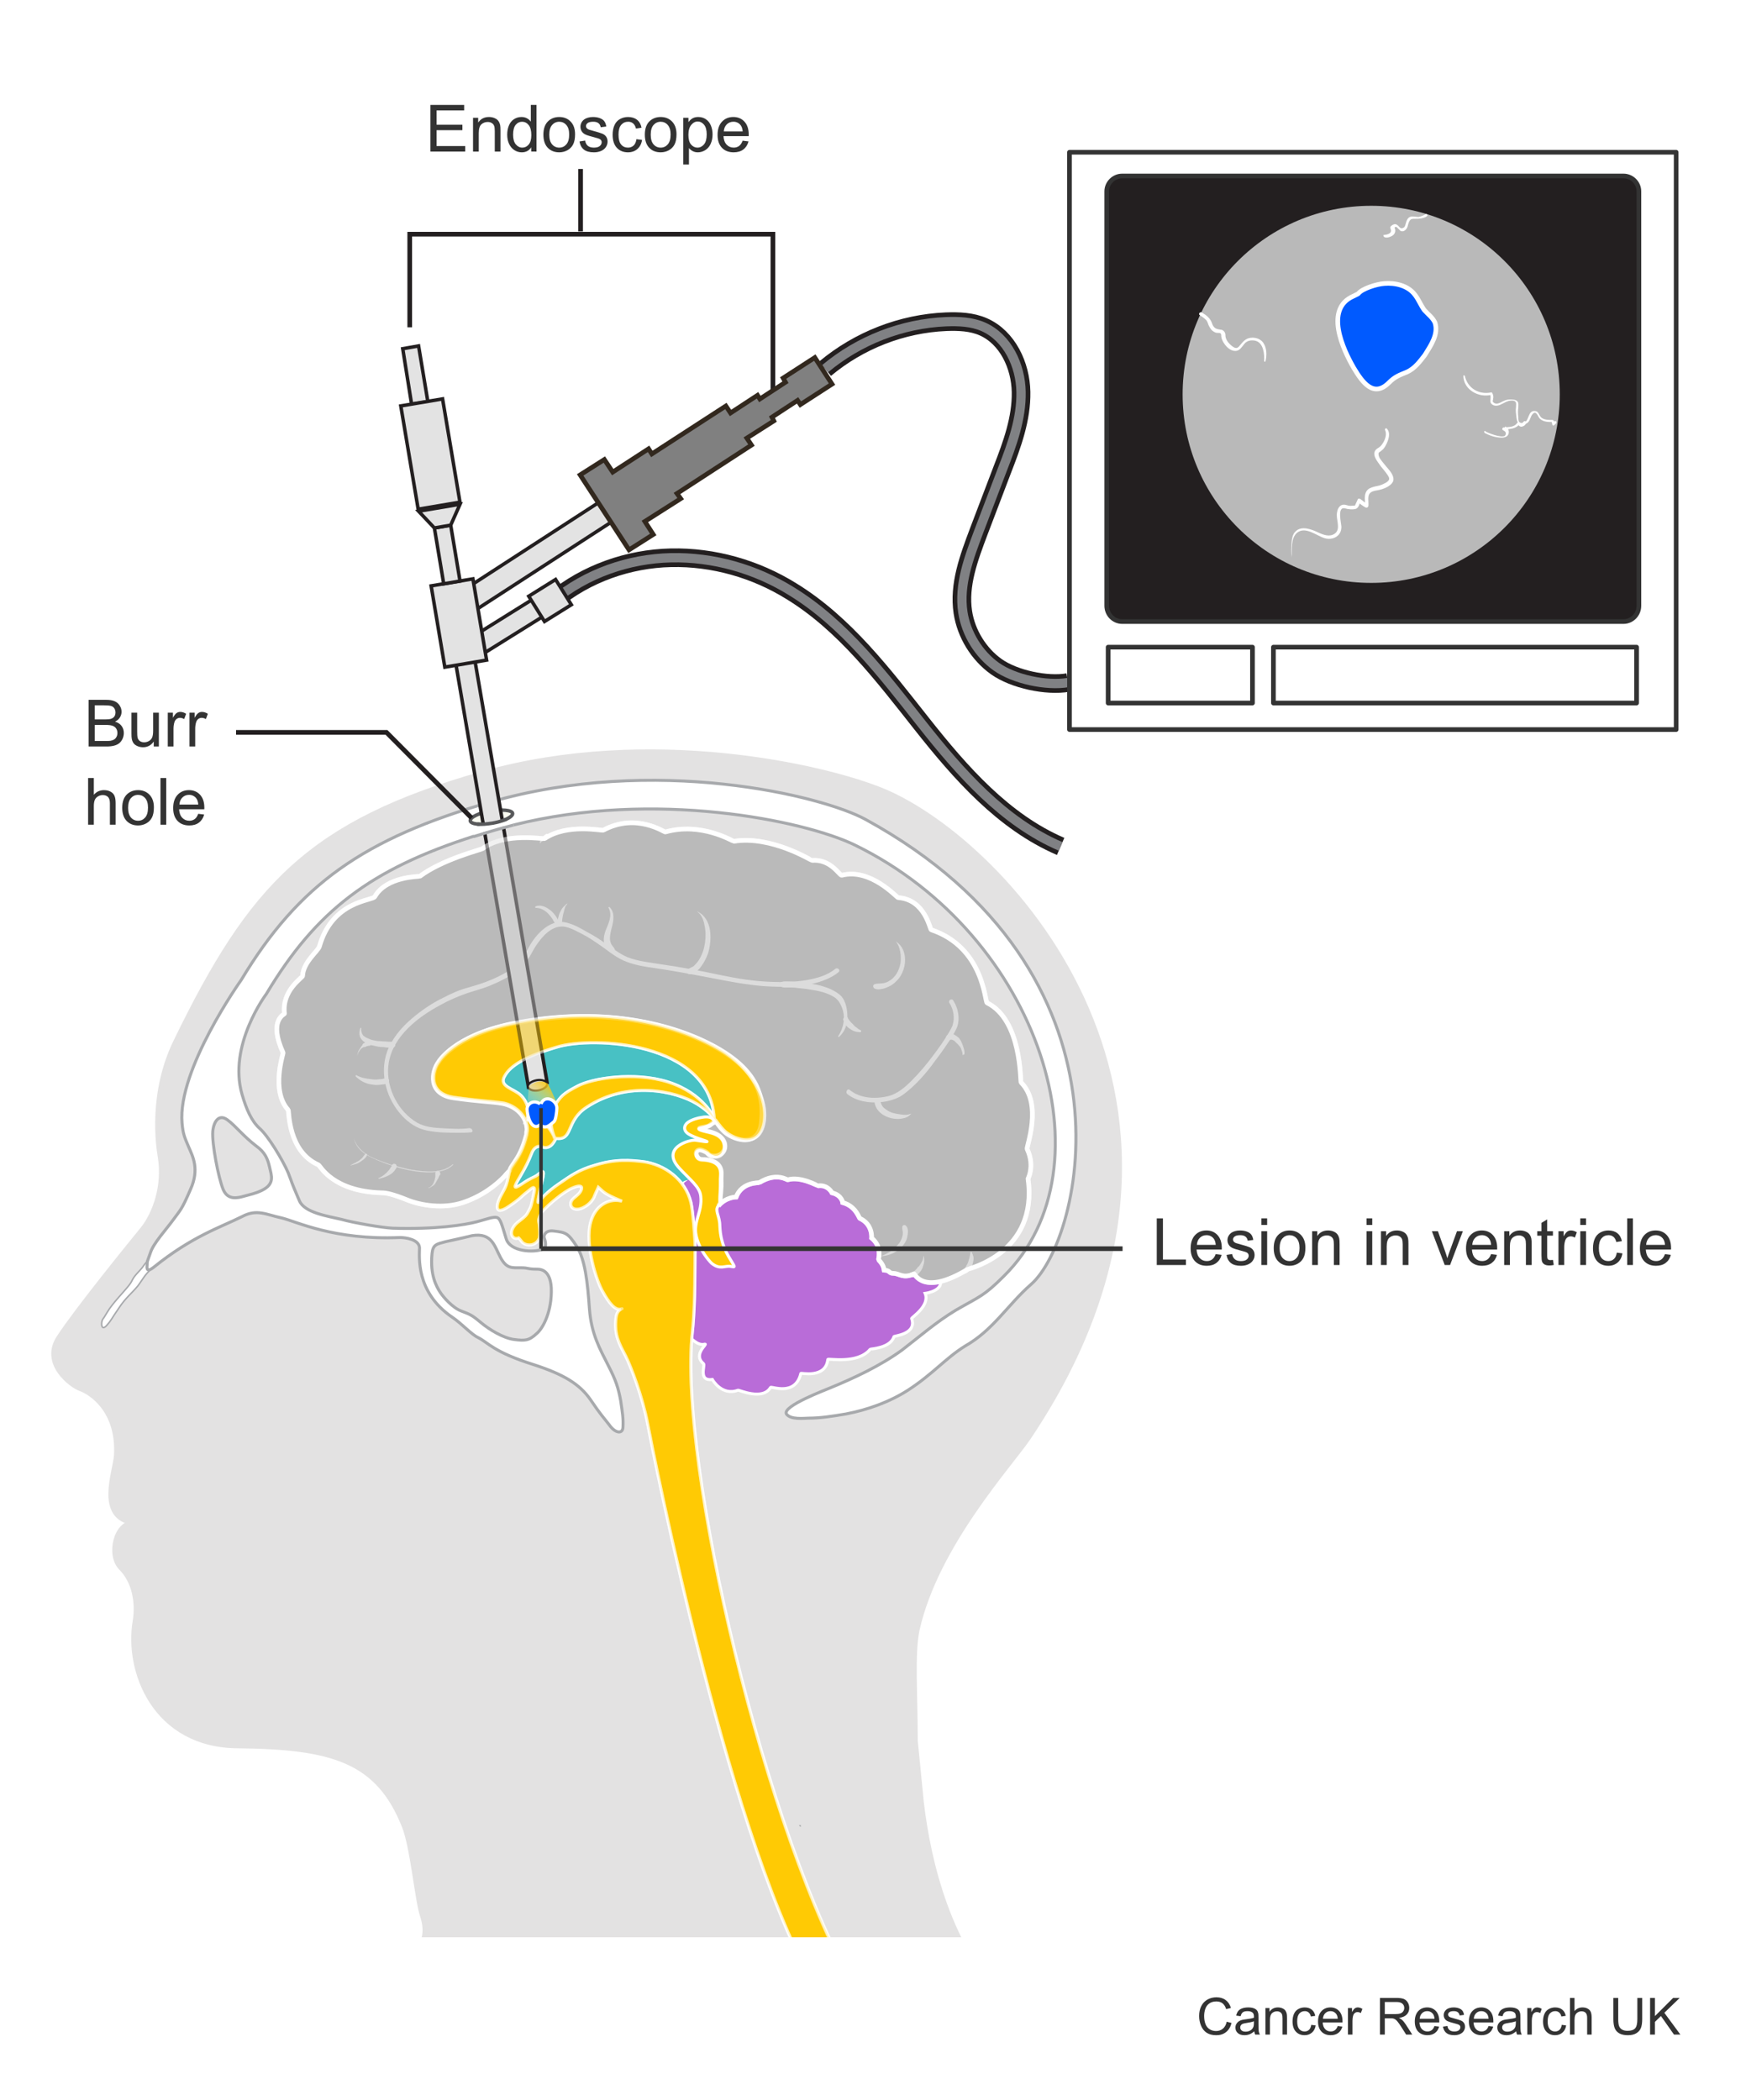<?xml version="1.0" encoding="utf-8"?>
<!-- Generator: Adobe Illustrator 27.8.1, SVG Export Plug-In . SVG Version: 6.00 Build 0)  -->
<svg version="1.0" id="Layer_1" xmlns="http://www.w3.org/2000/svg" xmlns:xlink="http://www.w3.org/1999/xlink" x="0px" y="0px"
	 width="375px" height="451px" viewBox="0 0 375 451" enable-background="new 0 0 375 451" xml:space="preserve">
<g id="person">
	<g>
		<g>
			<path fill="none" stroke="#231F20" stroke-width="4" d="M118.9,129c7-5.8,16.1-9,25.2-9.2s18.2,2.4,25.9,7.2
				c11.4,7,19.7,18,28,28.5s17.5,21,29.8,26.3"/>
		</g>
		<g>
			<path fill="none" stroke="#808184" stroke-width="2" d="M118.9,129c7-5.8,16.1-9,25.2-9.2s18.2,2.4,25.9,7.2
				c11.4,7,19.7,18,28,28.5s17.5,21,29.8,26.3"/>
		</g>
	</g>
	<path fill="none" stroke="#A7A9AC" stroke-width="0.316" d="M172,392.1c0,0.2,0.2,0.2,0.2,0.2"/>
	<path fill="none" d="M174.6,289.7c-1.2-0.1-0.2,1.5,0.1,0c-0.3,0-0.4,0.2-0.7,0.1"/>
	<path fill="none" d="M171.7,289.4c0-0.1,0,0.3,0.4,0.6v-0.1c0,0.1,0.1,0,0.3,0"/>
	<path fill="none" d="M170.5,288.7c0,0.1-0.4,0.2,0.1,0.5c0.5,0,0-0.1,0.2-0.3"/>
	<path fill="none" d="M165.8,286.8c0,0,0.1,0.3,0.2,0.4c0-0.1-0.1-0.4,0-0.1"/>
	<path fill="none" d="M167.9,288c0.3,0,0.3,0.3,0.4,0.2C168.2,287.8,168,288,167.9,288"/>
	<path fill="#E3E2E2" stroke="#E3E2E2" stroke-width="1.022" d="M66.7,431.4c7-2.9,12.4-7.6,16.5-8.9c9-2.8,8.6-7.7,7.5-11.1
		c-1.1-3.3-2.1-14.8-3.9-19.2c-5.6-14.1-15.4-17-35.7-17.2c-17.8-0.1-23.9-16-22.1-26.7c0.7-4.2-0.2-8.7-3-11.5s-1.1-9.9,2.8-9.7
		c-8.1-1.1-4-11-3.8-14.6c0.5-9.8-5.7-13.5-7.7-14.2s-8.4-5.5-4.6-11.1c3.7-5.7,15.3-20,18-23.3c2.6-3.3,4.7-9.2,3.7-15.4
		c-0.4-2.4-2.1-13.7,3.4-24.9c16.1-33.1,28.6-46.9,66.1-57.5c35.6-10,73.3-1.5,86.1,3.9c26.3,11.2,79.1,67.1,30.9,138.8
		c-3.9,5.8-19.8,23-23.9,41.2c-1.1,5.2-0.4,13.8-0.4,23.9l1.3,13.2c1.5,12.8,5.9,31.7,18.7,44.2"/>
	<path fill="#FFFFFF" stroke="#A7A9AC" stroke-width="0.322" d="M32.4,270.1c-1.9,1.9-1.2,1.5-2.4,2.8c-2,2.1-1.2,1.8-2.4,3.3
		c-1.2,1.5-3.5,3.8-4.6,5.7c-1.1,1.9-0.9,1.2-1.1,1.9c-0.2,0.8,0,2,1,0.9s1-1.4,2.6-3.7c1.5-2.3,2.8-3.2,4.1-4.8
		c1.3-1.7,1.6-2.8,3.9-4.4"/>
	<path fill="#FFFFFF" stroke="#A7A9AC" stroke-width="0.643" d="M110.3,177.2c30.2-7.6,62.4-1,73.3,4.3
		c39.8,19.4,55.6,69.3,32,92.6c-4.3,4.3-5.1,4.3-10.3,7.3c-4.3,2.6-7.7,5.6-11.6,8.6c-4.7,3.4-10.3,6-15.4,8.1
		c-0.9,0.4-10.3,3.9-9.4,5.6c0.9,1.3,3.9,0.9,4.7,0.9c2.6,0,5.1-0.4,8.1-0.9c4.7-0.9,9.4-2.6,13.3-5.1c5.4-3.5,8.1-6.9,12.3-9.5
		c6-3.4,9.1-8.8,14.1-13.2c11.1-9.6,24.8-66.9-35.5-99.9c-9.3-5.1-45.3-13.9-80.7-3.7c-27,7.8-41,17.6-53.4,38.2
		c0,0-13.7,19.2-12.7,30.7c0.2,2.3,0.5,3,1.4,5.1s2.4,4.8,0.4,9.2c-1.9,4.4-2.1,4.3-3.7,6.5c-1.6,2.2-4.3,5.1-4.9,7.1
		c-0.7,2-0.7,1.7-0.7,2.6c-0.1,0.9,0,1.6,1.4,0.5c8.3-6.7,14.4-8.6,19-10.9c3.2-1.7,5.2-0.4,8.5,0.3c3.3,0.8,11.2,4.8,25.4,4.2
		c1.2,0,4.1,0.4,4.2,2.2c0,1.8-0.9,9.5,7,14.9c2.1,1.4,4.1,3.7,5.6,4.4c2.2,1.1,3.3,3.1,11.9,5.8c6.5,2.1,9.9,4.2,12.2,7.5
		c2.3,3.4,2.8,3.8,4.1,5.5c1.2,1.7,2.8,2,2.9,0.5c0.1-2-0.1-3.1-0.5-5.8c-0.5-2.7-1-4.3-2.7-7.6c-1.7-3.4-3.6-6.6-4-12.1
		c-0.4-5.6-0.9-10.6-2.8-13.5c-1.8-2.7-2.2-2.9-4.9-3.2c-1.6-0.2-2.2,0.8-2,1.5c0.5,1.4,0.3,2.2-0.3,2.4c-1.9,0.8-7.1,0.6-7.9-2.3
		c-0.9-2.9-1.2-4.3-2-4.5s-2.3,0.4-4.2,0.9c-2.6,0.7-9,1.7-18.2,1.4c-2.1-0.1-8.1-1.1-11-1.9c-2.9-0.7-7.9-1.4-9-4
		c-2.1-4.9-1.3-3.2-2.4-6c-1.2-2.8-4.3-7.9-6.1-9.5s-2.9-4.2-3.8-7.3c-3.1-10.6,5.2-21.6,5.2-21.6c10.7-17.9,22.4-26.8,44.6-33.9"/>
	<g>
		<path fill="none" d="M95.8,266.7c-1.9,0.5-2.7,0.6-2.9,2.5c-0.5,4.7,1,7.2,1.7,8.3c0.7,1.1,2.7,3.4,4.6,4.1
			c1.8,0.7,2.2,0.8,4.1,2.4s4.9,3.4,7.2,3.7c2.3,0.3,3.2,0.3,4.9-1.3c1.4-1.2,3.3-4.9,3.1-9.8c-0.1-1.8-0.7-4-3-4s-1.7-0.3-3.6-0.3
			s-3,0.2-4.3-2.2c-1.3-2.4-1.8-5.4-6.1-4.7C99.1,266,96.2,266.6,95.8,266.7z"/>
	</g>
	<path fill="#E3E2E2" stroke="#A7A9AC" stroke-width="0.643" d="M95.7,266.7c-1.9,0.5-2.7,0.6-2.9,2.5c-0.5,4.7,1,7.2,1.7,8.3
		c0.7,1.1,2.7,3.4,4.6,4.1c1.8,0.7,2.2,0.8,4.1,2.4s4.9,3.4,7.2,3.7c2.3,0.3,3.2,0.3,4.9-1.3c1.4-1.2,3.3-4.9,3.1-9.8
		c-0.1-1.8-0.7-4-3-4s-1.7-0.3-3.6-0.3s-3,0.2-4.3-2.2c-1.3-2.4-1.8-5.4-6.1-4.7C99,266,96.1,266.6,95.7,266.7z"/>
	<g>
		<path fill="#F5E5DD" d="M45.7,243c0.2-2.1,1.3-3.8,3.1-2.5s3.4,3.5,6.3,5.7c1.8,1.3,2.4,2.7,2.8,4.5c0.4,1.8,1.2,3.6-1.7,5
			c-1.5,0.7-2.3,0.8-3.7,1.2s-3.6,1-4.6-1.5C46.9,252.9,45.5,245.7,45.7,243z"/>
	</g>
	<path fill="#E3E2E2" stroke="#A7A9AC" stroke-width="0.643" d="M45.7,243c0.2-2.1,1.3-3.8,3.1-2.5s3.4,3.5,6.3,5.7
		c1.8,1.3,2.4,2.7,2.8,4.5c0.4,1.8,1.2,3.6-1.7,5c-1.5,0.7-2.3,0.8-3.7,1.2s-3.6,1-4.6-1.5C46.9,252.9,45.5,245.7,45.7,243z"/>
	<path fill="none" stroke="#A7A9AC" stroke-width="0.316" d="M171.8,392c0,0.2,0.2,0.2,0.2,0.2"/>
	<g>
		<path fill="#B96CD8" stroke="#FFFFFF" stroke-width="0.643" d="M145.5,257.2c-0.4,7,0.4,10.2,0,16.8c-0.4,6.7,0.2,6.9,1,10.1
			s1.2,2.9,2.3,3.7c1.1,0.9,1.8,1.1,2.6,0.9c0.7-0.1-2.7,2.2-0.3,4.2c0.4,0.4-1.2,3.8,1.9,3.4c0,0,2,3.6,5.5,2.3
			c0.2-0.1,5.3,2.3,7-0.6c0.2-0.3,5.3,2,6.5-3c0-0.2,5.3,1.2,5.8-3c0-0.3,6.4,1.1,9.1-2.2c0.1-0.1,4.3-0.2,5.1-2.7
			c0-0.2,5-0.5,3.8-3.9c-0.1-0.2,4-2.7,2.9-5.4c0,0,4.9-0.6,2.8-3.8c-0.1-0.1,0,1.9-0.8-1.7c-0.8-3.5-3.3-7.4-5.2-10.5
			s-4.5-5-7.9-7.2c-3.4-2.3-12.4-4.9-12.4-4.9l-13.4-0.9l-10.9,2l-4.2,3L145.5,257.2z"/>
	</g>
	<g>
		<path fill="#BABABA" stroke="#FFFFFF" d="M220.6,246.8c-0.2-0.5,3.4-9.6-1.3-14.3c-0.2-0.2,0.2-13.4-7.3-17.1
			c-0.5-0.2-0.7-11.9-12-15.7c-0.3-0.1-1.3-6.5-7.1-6.9c-0.3,0-5.9-6.4-12.1-4.8c-0.5,0.1-2.3-3.5-6.4-3.2c-0.2,0-8.8-5.4-16.8-4.1
			c-0.2,0-7-4.2-14.7-2c-0.2,0.1-6.2-4.2-13.3-0.4c-0.3,0.2-7.7-1.5-12.6,1.8c-0.3,0.2-8.5-1.4-13.4,2.2c-0.3,0.2-8.6,2.3-13.4,5.9
			c-0.2,0.1-7.2,0-9.7,4.4c-0.5,0.9-9.1,0.8-11.9,10.7c-0.3,1-3.5,3.4-3.6,6.3c0,0.4-4.5,3.1-3.9,8.1c0,0.2-3.5,1.4-0.3,8.4
			c0.1,0.2-2.7,8.1,1.1,12.3c0.2,0.2-0.1,8.9,6.5,11.8c0.4,0.2,3,5.7,13.6,6c1,0,2.4,0.3,5.4,1.5c2.9,1.2,7.8,2,12,0.6
			s7.2-3.8,9-5.7c0.3-0.4,0.7-0.8,1.1-1.2c0.1-0.4,0.2-0.6,0.9-1.6c1-1.5,1.8-2.8,2.7-6.1v-0.1c0-0.3,0-0.5,0.1-0.8
			c0-2.9-2.2-5.2-5.3-5.8c-2.3-0.4-4.9-0.4-10.5-1.2s-4.7-5.7-3.2-7.7c0,0,3.2-5.6,15.7-8.2c20.9-4.2,36.6,0.7,44.8,5.6
			c8.2,4.9,9.5,10.3,8.8,15.8s-6.5,3.4-8.2,1.5c-0.7-0.7-1.1-1.3-1.5-1.9c-0.2,0.1-0.4,0.2-0.7,0.3c-0.1,0.1-0.3,0.2-0.4,0.3
			c-0.6,0.5-1,0.5-2.1,0.7c-1,0.2,0.1,0.5,1.8,0.9s2.8,1.2,3.2,2.4c0.5,2-1.2,3-2.5,2.8s-0.6-0.6-2.2-1.2c-1.3-0.5-1.7,0.6-1.1,1.4
			c0.5,0.8,1.1,0.4,2.6,0.7c2.1,0.5,2.6,1.8,2.5,3.2c-0.1,1.3,0.1,1.4-0.1,3.8c-0.3,2.4,0.2,1.8-0.5,2.8l0,0
			c1.6-1.9,3.8-1.9,3.8-1.9c1.3-3.3,4.9-3,5-3.1c3.7-2.3,6-0.5,6.1-0.6c2.8-0.8,6.4,1.3,6.5,1.3c2.1-0.3,3,1.5,3,1.5
			c2.1,0.5,2.3,2.1,2.3,2.1c2.9,0.8,3.5,3.4,3.7,3.4c2.8,1.3,2.5,4.2,2.5,4.2c2.4,2,1.4,4.6,1.5,4.7c0.8,0.8,1.1,1.5,1.2,2.2
			c1.4,0.1,0.9,0.7,2,0.7c1.2,0,2.1,1.2,4.4,0.1c0.2-0.1,1.9,4.9,11.6-1c0.1-0.1,15.1-3.5,12.9-19.4
			C220.6,253.5,222.4,250.6,220.6,246.8z"/>
	</g>
	<path fill="none" d="M68.5,203.1c-0.4,0.9-3.5,3.4-3.6,6.3c0,0.4-4.5,3.1-3.9,8.1c0,0.2-3.5,1.4-0.3,8.4c0.1,0.2-2.7,8.1,1.1,12.3
		c0.2,0.2-0.1,8.9,6.5,11.8c0.4,0.2,3,5.7,13.6,6c1,0,2.4,0.3,5.4,1.5c2.9,1.2,7.8,2,12,0.6s7.3-3.8,9-5.7c1.8-1.9,3.8-5,4.4-7.2
		s-0.6-3.4,2.3-4.1c3-0.8,7.7-0.9,11.3-0.3c3.7,0.6,12.7,1.7,15.9,2.9s8.9,7.2,9.3,9.4c0.4,2.2,0.8,7.1,2.7,7.6
		c2,0.5,8.4-0.8,13.1-0.5c4.7,0.4,13.4,4.2,13.8,7.1c0.4,2.9,1,5.8,4,6.1c2.9,0.3,2.2-0.6,4.2-0.5s1.2,0.7,2.4,0.7s2.1,1.2,4.4,0.1
		c0.2-0.1,1.9,4.9,11.6-1c0.1-0.1,15.1-3.5,12.9-19.4c0-0.2,1.7-3.1,0-6.9c-0.2-0.5,3.4-9.6-1.3-14.3c-0.2-0.2,0.2-13.4-7.3-17.1
		c-0.5-0.2-0.7-11.9-12-15.7c-0.3-0.1-1.3-6.5-7.1-6.9c-0.3,0-5.9-6.4-12.1-4.8c-0.5,0.1-2.3-3.5-6.4-3.2c-0.2,0-8.8-5.4-16.8-4.1
		c-0.2,0-7-4.2-14.7-2c-0.2,0.1-6.2-4.2-13.3-0.4c-0.3,0.2-7.7-1.5-12.6,1.8c-0.3,0.2-8.5-1.4-13.4,2.2c-0.3,0.2-8.6,2.3-13.4,5.9
		c-0.2,0.1-7.2,0-9.7,4.4C79.9,193.3,72.8,193.2,68.5,203.1z"/>
	<path fill="#48C1C4" d="M116.3,240.1c-2.7,4.2-2.8,6.2-3.9,8.2c-1.2,2-2.4,4.9-2.8,6.2s-0.8,2-1.2,2.6c-0.4,0.7,2.6-0.9,3.7-1.9
		s3-1.9,3-1.9s0,1-0.1,1.7c0,0.7-0.1,3.7-0.5,5s2.7-2.3,3.8-3.2c1.1-1,4.9-3.8,7.1-4.1s7.8-0.8,9.6,0.3s6.2,2.2,8,2.6
		c1.8,0.4,2.1-0.9,3.9-1.9c1.9-0.9,6.1-0.1,5.4-1.2c-0.7-1-2.5-1.7-3.6-2.4s-2.5-2.7-1-3s4.4-0.5,4.4-0.5l0.4-1.3l-2.9-1.4
		c0,0-1.8-1.4-0.7-1.7s2.6-0.6,2.6-0.6s3.3-0.9,3.8-1.9c0.4-1-2.4-5.4-4.2-6.5s-20.5-4.6-22.4-4.4c-1.9,0.3-7.9,3.8-8.6,5.1
		C119.4,235.2,116.3,240.1,116.3,240.1z"/>
	<path fill="#FFCB05" stroke="#FFFFFF" stroke-width="0.643" stroke-miterlimit="10" d="M184,427.9c-19.5-33-38.4-114.1-35.3-141.8
		c0.7-6.4,0.5-14.5,0.6-18.2c0-1.7-0.5-7.9-0.9-9.6c-1.2-5-5.7-8.2-10.3-8.8c-4.7-0.6-7.5-0.1-10.4,0.8c-3.5,1-5.2,2.3-7.7,4
		s-3.8,3.2-4.3,3.9c-0.5,0.7,0.4-3.1,0.7-4.4c0.3-1.3,0.7-2.9-0.5-1.8c-1.3,1.1-1.3,0.6-3.8,2.3c-2.1,1.4-1.7,0.6-0.4-1.6
		c1.3-2.2,1.8-3.3,2.4-4.8c0.5-1.5,1.5-1.9,2.2-1.6c2.2,0.9,3-1.8,3.1-1.8c3.8,0.5,2-3.7,6.6-6.7c8.8-5.8,19.1-3.5,23.7-0.7
		c3.5,2.2,4,3.8,5.7,5.6s7.3,4.3,8.6-1.1c1.3-5.4-2.7-12.3-9.3-16.2c-8.2-4.9-23.9-9.9-44.8-5.6c-12.6,2.5-15.7,8.2-15.7,8.2
		c-1.5,2-2.4,6.8,3.2,7.7c5.6,0.8,8.2,0.9,10.5,1.2c2.8,0.4,6,3.3,5.2,6.6s-1.6,4.6-2.7,6.1c-1,1.5-0.8,1.2-1.1,2.6
		c-0.5,2.4-0.6,2.6-1.6,4.4c-1,1.7-1.9,4.9,1.6,2.5c2.8-1.9,2.6-2.1,3.8-3c0.9-0.7,2-1.9,1.6,0c-0.6,3-0.6,3-1.2,4.1
		c-0.4,0.8-0.7,1.1-2,2.1c-2.6,1.9-1.7,4.2-0.1,3.6c0,0,0.3,0.3,0.6,0.7c0.6,1,3,1.3,3.8-0.6c0.3-0.8,0-3.4-0.1-3.7
		c-0.1-0.4,0.4-1.7,0.8-2.1c1.2-1.4,4.7-4.4,6.6-5.1c1.2-0.5,2-0.5,1.8,0.3s-0.9,1.3-1.6,1.9c-1.6,1.3-0.4,3.2,1.9,2.1
		c1.5-0.7,2.3-1.9,2.5-2.6c0.3-0.7,0.8-1.8,0.8-1.8s0,0,1,0.9c1,0.9,4.1,2.1,4.1,2.1s-1-0.3-2.2-0.1c-2.1,0.4-3.8,2-4.5,4.5
		c-1.4,4.8,1.3,13,2.6,15.1c1.3,2.3,2.7,4.2,4.1,3.6c0.1,0-1.1,0.1-1.3,2c-0.4,3.7,0.7,5.5,2.1,8.2c1.1,2.2,3.6,8.7,4.7,14.5
		c1.1,5.8,18.1,92.6,37.1,122.8"/>
	<path fill="#FFCB05" stroke="#FFFFFF" stroke-width="0.643" stroke-miterlimit="10" d="M150.7,240c-0.8,0.1-2.2,0.5-3,1.1
		s-1.1,1.8,0.4,2.6s2.8,1.1,3.6,1.4c0.7,0.3-1,0-2.4-0.2c-1.4-0.1-7.4,1.7-3.4,6c2.3,2.5,4.4,4,4.6,6c0.4,3.3-1.6,5.4-1,8.4
		s2.7,5.4,3.3,6c1.8,1.5,2.9,0.5,4.1,0.7s1,0.3-0.4-2.1s-1.8-4.5-1.9-6.6c0-2.1-1.1-3.2-0.4-4.2c0.7-1,0.4-0.3,0.5-2.8
		c0.1-2.4,0-2.6,0.1-3.8c0.1-1.5-0.4-2.7-2.5-3.2c-1.5-0.4-2,0-2.6-0.7c-0.5-0.8-0.1-1.8,1.1-1.4c1.6,0.6,1,0.7,2.2,1.2
		c1.7,0.7,3-0.9,2.5-2.8c-0.3-1.3-1.4-2-3.2-2.4c-1.7-0.4-2.8-0.7-1.8-0.9s1.4-0.4,2.1-0.7c0.8-0.4,1-0.8,0.5-1.2
		C152.6,239.7,151.2,239.9,150.7,240z"/>
	<g>
		<g>
			<path fill="#FFFFFF" d="M76,244.3c0.5,3.4,4.3,4.6,7.1,5.7c3.1,1.1,6.4,1.9,9.7,1.8c1.6-0.1,3.3-0.4,4.5-1.6
				c0.1-0.1,0-0.2-0.1-0.1c-1.1,1-2.6,1.4-4,1.5c-1.7,0.1-3.4-0.1-5.1-0.4c-1.4-0.3-2.9-0.7-4.3-1.1c-1.4-0.5-2.9-1-4.3-1.7
				C77.9,247.5,76.4,246.2,76,244.3L76,244.3L76,244.3z"/>
		</g>
	</g>
	<g>
		<g>
			<path fill="#FFFFFF" d="M75.4,250.3c0.7-0.2,1.3-0.3,1.9-0.7s1.2-0.8,1.5-1.4c0.1-0.1,0-0.2,0-0.3l-0.1-0.1c-0.1,0-0.2,0-0.3,0.1
				c-0.2,0.3-0.4,0.5-0.6,0.8c-0.2,0.2-0.5,0.4-0.7,0.6c-0.5,0.3-1.1,0.6-1.7,0.9C75.2,250.2,75.3,250.3,75.4,250.3L75.4,250.3z"/>
		</g>
	</g>
	<g>
		<g>
			<path fill="#FFFFFF" d="M81.4,253.2c0.7-0.2,1.5-0.4,2.2-0.8c0.3-0.2,0.7-0.4,0.9-0.7c0.2-0.2,0.3-0.3,0.4-0.5
				c0.2-0.2,0.3-0.4,0.3-0.7c0-0.5-0.6-0.7-0.9-0.4c-0.1,0.1-0.2,0.3-0.2,0.4c0,0,0,0.1-0.1,0.1c0-0.1,0,0,0,0
				c-0.1,0.2-0.2,0.3-0.3,0.5c-0.2,0.3-0.4,0.5-0.7,0.8c-0.5,0.5-1.1,0.9-1.8,1.2C81.3,253.1,81.4,253.2,81.4,253.2L81.4,253.2z"/>
		</g>
	</g>
	<g>
		<g>
			<path fill="#FFFFFF" d="M92.1,255.2c0.6-0.3,1.2-0.6,1.5-1.2c0.2-0.3,0.3-0.6,0.5-0.9c0.1-0.1,0.1-0.3,0.2-0.4
				c0-0.1,0-0.1,0.1-0.2c0,0,0-0.2,0,0c0,0,0-0.1,0.1-0.1c0.1-0.2,0.1-0.4,0-0.6c-0.1-0.2-0.2-0.2-0.4-0.3c-0.4-0.1-0.7,0.3-0.6,0.7
				v0.1c0,0.1,0-0.2,0-0.1c0,0.1,0,0.2,0,0.3s0,0.1,0,0.2c0,0,0-0.1,0,0v0.1c-0.1,0.3-0.1,0.6-0.2,0.8c-0.1,0.3-0.2,0.5-0.3,0.7
				c-0.2,0.3-0.4,0.5-0.7,0.7C91.9,255.1,92,255.2,92.1,255.2L92.1,255.2z"/>
		</g>
	</g>
	<g>
		<g>
			<path fill="#FFFFFF" d="M77.4,220.8c-0.2,0.6-0.3,1.2-0.1,1.8c0.2,0.6,0.6,1,1.1,1.3c0.5,0.4,1.2,0.6,1.9,0.7
				c0.7,0.2,1.4,0.3,2.1,0.3c0.6,0.1,1.3,0.2,1.9,0.1c0.3,0,0.6-0.2,0.6-0.5s-0.1-0.6-0.4-0.7c-0.5-0.1-1,0-1.6-0.1
				c-0.6,0-1.2-0.1-1.8-0.1c-0.6-0.1-1.2-0.2-1.7-0.4s-0.9-0.4-1.3-0.7c-0.4-0.4-0.6-1.1-0.5-1.7C77.5,220.8,77.4,220.7,77.4,220.8
				L77.4,220.8z"/>
		</g>
	</g>
	<g>
		<g>
			<path fill="#FFFFFF" d="M76.8,226.5c0.1-0.3,0.3-0.6,0.4-0.8c0.2-0.2,0.3-0.5,0.6-0.6c0.1-0.1,0.2-0.2,0.4-0.2h0.1
				c0.1,0-0.1,0,0,0s0.2-0.1,0.3-0.1c0.1,0,0.1-0.1,0.2-0.1h0.1c0.1-0.1-0.1,0,0,0c0.2-0.1,0.3-0.1,0.5-0.1c0.3-0.1,0.4-0.4,0.3-0.6
				c-0.1-0.3-0.3-0.4-0.6-0.3c-0.4,0.1-0.7,0.2-1,0.4c-0.1,0.1-0.2,0.1-0.2,0.2c-0.1,0.1-0.1,0.1,0,0.1l0,0l-0.1,0.1
				c-0.1,0.1-0.2,0.3-0.3,0.4c-0.2,0.3-0.3,0.5-0.5,0.8c-0.1,0.3-0.2,0.6-0.3,1C76.6,226.6,76.7,226.6,76.8,226.5L76.8,226.5z"/>
		</g>
	</g>
	<g>
		<g>
			<path fill="#FFFFFF" d="M76.4,231.2c0.9,0.9,2,1.5,3.2,1.7c0.6,0.1,1.3,0.2,1.9,0.1c0.3,0,0.6-0.1,1-0.1c0.3-0.1,0.7-0.1,0.9-0.4
				c0.3-0.3,0.2-0.7-0.2-0.9c-0.3-0.1-0.6,0-0.9,0.1s-0.5,0.1-0.8,0.1c-0.6,0.1-1.2,0.1-1.7,0c-1.1-0.1-2.3-0.3-3.3-0.9
				C76.4,231,76.3,231.1,76.4,231.2L76.4,231.2z"/>
		</g>
	</g>
	<g>
		<path fill="none" d="M62.6,220.3c-1.1-0.9-1.5-1.8-1.8-3.1"/>
	</g>
	<g>
		<path fill="none" d="M63,228.3c-1-0.3-1.9-1.4-2.3-2.3"/>
	</g>
	<g>
		<g>
			<path fill="#FFFFFF" d="M100.8,242.3c-2,0.3-4.2,0.1-6.2,0c-2.1-0.1-4-0.4-5.7-1.6c-3.9-2.7-6.2-7.8-5.4-12.5
				c1-5.7,6.3-9.8,11.2-12.4c1.8-1,3.7-1.8,5.7-2.5c1.5-0.5,3.1-0.9,4.6-1.5c2.2-0.9,4.3-1.9,6.2-3.4c0.8-0.6,1.5-1.3,2.1-2.2
				c0.7-1,1.2-2.2,1.9-3.2c1.3-1.9,3.2-4.1,5.7-4c1.4,0.1,2.9,1,4.1,1.6c1.4,0.7,2.7,1.6,4,2.5c1.6,1.1,3.1,2.4,4.9,3.2
				c2,0.9,4.3,1.3,6.5,1.6c4.2,0.6,8.4,1.4,12.6,2.2c3.6,0.7,7.2,1.4,10.9,1.7c4.5,0.3,9.5,0.3,13.7-1.5c0.9-0.4,1.8-0.9,2.5-1.5
				c0.5-0.4-0.2-1.1-0.7-0.7c-1.7,1.4-3.9,2-6.1,2.4c-2.4,0.4-4.9,0.5-7.3,0.4c-3.9-0.1-7.6-0.7-11.4-1.5c-4.2-0.9-8.5-1.7-12.7-2.3
				c-2.4-0.4-4.8-0.6-7.1-1.5c-1.7-0.7-3.2-1.9-4.8-3c-1.3-0.9-2.5-1.7-3.9-2.4c-1.3-0.8-2.8-1.6-4.3-2c-2.4-0.7-4.6,0.7-6.2,2.4
				c-0.9,1-1.6,2-2.2,3.2c-0.6,1-1,2-1.8,2.8c-1.6,1.7-3.9,2.9-6,3.8c-1.6,0.7-3.3,1.2-5,1.7c-1.9,0.5-3.7,1.3-5.4,2.2
				c-2.5,1.2-4.8,2.8-6.9,4.6c-2.2,1.9-4.2,4.3-5.2,7.1c-1.6,4.7-0.1,10.1,3.3,13.7c1.4,1.5,3.2,2.7,5.2,3.1c2.3,0.5,4.7,0.5,7,0.5
				c0.9,0,1.7,0,2.6-0.1C101.7,243.2,101.5,242.3,100.8,242.3L100.8,242.3z"/>
		</g>
	</g>
	<g>
		<path fill="none" d="M82.3,210.5c-0.3-0.7-0.4-2.1,0.1-2.6"/>
	</g>
	<g>
		<path fill="none" d="M93.4,205.6c-0.1-0.7-0.3-1.5,0.2-1.9"/>
	</g>
	<g>
		<g>
			<path fill="#FFFFFF" d="M115.1,195c1,0,1.9,0.5,2.6,1.2s1.3,1.6,1.6,2.5c0.1,0.3,0.3,0.4,0.6,0.3c0.2-0.1,0.4-0.4,0.3-0.6
				c-0.4-1.1-1.1-2.2-2-2.9s-2.1-1.3-3.2-0.8C114.9,194.8,114.9,195,115.1,195L115.1,195z"/>
		</g>
	</g>
	<g>
		<g>
			<path fill="#FFFFFF" d="M121.9,194c-0.3,0.2-0.6,0.5-0.9,0.8s-0.5,0.7-0.7,1.1c-0.2,0.4-0.3,0.8-0.4,1.2
				c-0.1,0.2-0.1,0.4-0.1,0.7c0,0.2,0,0.4-0.1,0.5c0,0.3,0.1,0.6,0.4,0.7c0.3,0,0.6-0.2,0.6-0.5c0-0.8,0.1-1.5,0.3-2.3
				c0.1-0.4,0.2-0.7,0.3-1.1c0.1-0.2,0.1-0.4,0.2-0.5C121.7,194.4,121.8,194.2,121.9,194C122,194,122,194,121.9,194L121.9,194z"/>
		</g>
	</g>
	<g>
		<g>
			<path fill="#FFFFFF" d="M130.7,195c0.9,1.6,0,3.3-0.6,4.8c-0.3,0.8-0.5,1.6-0.4,2.4c0.1,0.9,0.6,2,1.5,2.4
				c0.5,0.3,1.1-0.3,0.8-0.8c-0.2-0.4-0.6-0.7-0.8-1.2c-0.1-0.3-0.2-0.7-0.2-1c0-0.8,0.2-1.6,0.4-2.4c0.4-1.5,0.7-3.2-0.5-4.4
				C130.8,194.8,130.6,194.9,130.7,195L130.7,195z"/>
		</g>
	</g>
	<g>
		<g>
			<path fill="#FFFFFF" d="M149.6,195.7c1.1,0.7,1.5,1.9,1.7,3c0.3,1.3,0.3,2.6,0.1,3.9c-0.2,1.3-0.6,2.5-1.3,3.6
				c-0.3,0.5-0.7,0.9-1.1,1.3c-0.4,0.3-1,0.4-1.3,0.8c-0.3,0.3-0.2,0.8,0.2,0.9c0.9,0.3,2.1-0.8,2.6-1.5c0.7-0.9,1.2-1.9,1.6-3
				c0.6-2.1,0.8-4.8-0.2-6.8C151.4,196.9,150.6,196.1,149.6,195.7C149.6,195.6,149.6,195.6,149.6,195.7L149.6,195.7z"/>
		</g>
	</g>
	<g>
		<g>
			<path fill="#FFFFFF" d="M116,181.2c0-0.1,0.1-0.2,0.1-0.2c0.1-0.1,0.1-0.1,0.2-0.2c0.1-0.1,0.1-0.1,0.2-0.1
				c0.1-0.1,0.1-0.1,0.2-0.2c0.2-0.1,0.3-0.2,0.5-0.3s0.3-0.2,0.5-0.3s0.3-0.4,0.1-0.6c-0.1-0.2-0.4-0.3-0.6-0.1
				c-0.2,0.1-0.4,0.3-0.5,0.4c-0.1,0.2-0.3,0.4-0.4,0.5s-0.1,0.2-0.2,0.3c0,0.1-0.1,0.2-0.1,0.3C116,180.8,115.9,181,116,181.2
				C115.9,181.2,116,181.2,116,181.2L116,181.2z"/>
		</g>
	</g>
	<g>
		<g>
			<path fill="#FFFFFF" d="M192.4,202.2c1,1.2,1.2,3.2,1,4.7c-0.3,1.6-1.1,3.1-2.6,3.9c-0.4,0.2-0.9,0.4-1.3,0.4
				c-0.5,0.1-1.2,0-1.7,0.2c-0.4,0.2-0.3,0.7,0,0.9c0.5,0.3,1.2,0.2,1.7,0.1c0.5-0.1,1-0.3,1.4-0.5c0.9-0.4,1.6-1.1,2.2-1.8
				c1.1-1.5,1.6-3.6,1.1-5.4C193.9,203.6,193.3,202.8,192.4,202.2C192.4,202.1,192.4,202.1,192.4,202.2L192.4,202.2z"/>
		</g>
	</g>
	<g>
		<g>
			<path fill="#FFFFFF" d="M180.2,222.7c1.3-1.1,1.8-2.7,1.8-4.4c0-1.3-0.3-3.1-1.2-4.2c-0.6-0.7-1.5-1.2-2.3-1.6
				c-1.3-0.6-2.8-1-4.2-1.2c-1-0.2-2-0.3-3-0.4c-0.6,0-1.2-0.1-1.8-0.1s-1.3-0.1-1.8,0.2c-0.3,0.2-0.3,0.7,0,0.9
				c0.5,0.3,1.1,0.2,1.7,0.2c0.6,0,1.2,0,1.8,0.1c1.1,0.1,2.1,0.2,3.1,0.4c1.5,0.2,3.1,0.6,4.4,1.3c1.2,0.6,1.7,1.4,2.2,2.7
				c0.7,2,0.3,4.2-0.9,6C180,222.7,180.2,222.8,180.2,222.7L180.2,222.7z"/>
		</g>
	</g>
	<g>
		<g>
			<path fill="#FFFFFF" d="M184.9,221.3c-0.3-0.1-0.6-0.3-0.8-0.5c-0.3-0.2-0.6-0.4-0.8-0.7c-0.1-0.1-0.3-0.3-0.4-0.4
				c-0.1-0.1-0.1-0.1-0.2-0.2l-0.1-0.1c-0.1-0.1,0.1,0.1,0,0s-0.2-0.3-0.3-0.4c0,0,0-0.1-0.1-0.1c0,0.1,0,0,0,0
				c0-0.1-0.1-0.2-0.1-0.3c-0.1-0.2-0.4-0.3-0.6-0.2c-0.2,0.1-0.4,0.3-0.4,0.5c0,0.4,0.3,0.8,0.5,1.2c0.3,0.4,0.6,0.7,1,0.9
				c0.6,0.5,1.4,0.7,2.2,0.7C185,221.6,185,221.4,184.9,221.3L184.9,221.3z"/>
		</g>
	</g>
	<g>
		<g>
			<path fill="#FFFFFF" d="M195.6,239.2c-0.6,0.3-1.3,0.3-1.9,0.2c-0.7-0.1-1.4-0.2-2.1-0.4c-0.6-0.2-1.2-0.6-1.7-1s-0.7-1-0.8-1.5
				c-0.1-0.8-1.3-0.8-1.3,0c0.2,2.9,3.7,4.3,6.2,3.7c0.6-0.1,1.2-0.4,1.6-0.9C195.8,239.3,195.7,239.2,195.6,239.2L195.6,239.2z"/>
		</g>
	</g>
	<g>
		<g>
			<path fill="#FFFFFF" d="M207.1,226.5c0.2-0.7-0.2-1.6-0.4-2.2c-0.1-0.2-0.2-0.5-0.3-0.7s-0.3-0.4-0.4-0.6
				c-0.3-0.3-0.7-0.6-1.1-0.8c-0.2-0.1-0.5-0.1-0.7-0.1c-0.1,0-0.3,0-0.4,0.1c-0.3,0.1-0.5,0.2-0.6,0.5s0.1,0.7,0.4,0.7
				c0.2,0,0.4,0,0.6-0.1h0.1h-0.1h0.1c0,0,0.2,0,0,0c-0.1,0,0,0,0,0h0.1c0.1,0-0.1,0,0,0s0.1,0,0.2,0.1h0.1c0,0,0.1,0,0,0s0,0,0,0
				c0.1,0,0.1,0.1,0.2,0.1c0,0,0.1,0,0.1,0.1l0.1,0.1c0,0,0.1,0,0.1,0.1l0.1,0.1c0.1,0.1,0.1,0.1,0.2,0.2c0.2,0.1,0.3,0.3,0.4,0.4
				c0.3,0.3,0.5,0.6,0.6,1c0.1,0.3,0.3,0.7,0.2,1.1C207,226.5,207.1,226.5,207.1,226.5L207.1,226.5z"/>
		</g>
	</g>
	<g>
		<g>
			<path fill="#FFFFFF" d="M203.9,215.4c0.9,1.4,1.2,3.2,0.7,4.8c-0.1,0.4-0.5,1-0.7,1.4c-1,1.7-2.2,3.4-3.4,5
				c-1.4,1.9-3,3.8-4.7,5.5c-1.4,1.4-3,2.8-4.9,3.3c-2.7,0.7-6.1,0.6-8.4-1.3c-0.5-0.4-1,0.5-0.5,0.9c2,1.6,4.9,2,7.3,1.7
				c1.3-0.1,2.7-0.5,3.9-1.1c0.9-0.5,1.7-1.2,2.5-1.9c1.9-1.7,3.6-3.7,5.1-5.8c1.4-1.8,2.7-3.7,3.9-5.6c0.3-0.6,0.7-1.2,0.9-1.8
				c0.6-1.8,0.2-3.9-0.8-5.5C204.5,214.3,203.6,214.8,203.9,215.4L203.9,215.4z"/>
		</g>
	</g>
	<g>
		<g>
			<path fill="#FFFFFF" d="M189.1,269.8c1.6,0,3.3-0.7,4.4-1.8c0.6-0.6,1.1-1.3,1.3-2.1c0.2-0.8,0.4-2-0.2-2.6
				c-0.2-0.3-0.8-0.2-0.8,0.2c-0.1,0.4,0.1,0.8,0.1,1.2c0,0.3,0,0.6-0.1,0.9c-0.2,0.7-0.5,1.3-1,1.8
				C191.8,268.5,190.5,269.4,189.1,269.8C189.1,269.7,189.1,269.8,189.1,269.8L189.1,269.8z"/>
		</g>
	</g>
	<g>
		<g>
			<path fill="#FFFFFF" d="M198.3,269.9c0,0.7-0.4,1.3-0.8,1.9c-0.1,0.2-0.3,0.3-0.4,0.4c-0.1,0.2-0.2,0.3-0.3,0.4s-0.2,0.2-0.4,0.4
				c0,0-0.1,0-0.1,0.1c-0.1,0.1,0.1-0.1-0.1,0c-0.1,0-0.1,0.1-0.2,0.1c-0.1,0-0.1,0.1-0.2,0.1h-0.1l0,0c0.1,0,0.1,0-0.1,0
				c-0.3,0.2-0.4,0.6-0.1,0.9c0.4,0.4,1-0.1,1.4-0.3c0.6-0.5,1.1-1.1,1.3-1.8c0.3-0.7,0.4-1.5,0.2-2.3
				C198.4,269.8,198.3,269.8,198.3,269.9L198.3,269.9z"/>
		</g>
	</g>
	<g>
		<g>
			<path fill="#FFFFFF" d="M208.4,269c0,0.4-0.1,0.8-0.2,1.2c-0.1,0.3-0.2,0.7-0.3,1c-0.1,0.2-0.1,0.2-0.2,0.4
				c-0.1,0.1-0.2,0.3-0.2,0.4c0,0,0,0.1-0.1,0.1c-0.1,0.1,0.1-0.1,0,0c0,0.1-0.1,0.1-0.1,0.2c-0.1,0.1-0.2,0.2-0.3,0.4
				c-0.1,0.2-0.2,0.4,0,0.6c0.1,0.2,0.4,0.3,0.6,0.1c0.7-0.4,1.1-1.2,1.3-1.9c0.1-0.4,0.2-0.8,0.2-1.2c0-0.5-0.2-0.9-0.4-1.4
				C208.6,268.9,208.4,268.9,208.4,269L208.4,269z"/>
		</g>
	</g>
	<g>
		<path fill="none" d="M181.7,230.2c1.1-2.5,2.5-3.9,5.4-3.7"/>
	</g>
	<path fill="#48C1C4" stroke="#FFFFFF" stroke-width="0.643" stroke-miterlimit="10" d="M113,240.7c0.9-1.7,0.4-3.9-1.1-5.4
		s-4.9-1.9-3.5-4.2c1.2-2.2,4.4-4.2,11.2-6.2c7.7-2.4,32.7-1.2,33.8,15.2c0,0.2-2.1-5.2-9.9-7.7c-7.3-2.3-16.4-0.8-19.5,0.9
		c-3.1,1.6-3.6,2.3-4.6,3.8c-2.2,3.4-0.2,7.3-0.2,7.3s-1.5-3.6-3.9-4.1C114.2,240.1,113,240.7,113,240.7z"/>
	
		<linearGradient id="SVGID_1_" gradientUnits="userSpaceOnUse" x1="254.972" y1="303.482" x2="257.517" y2="306.027" gradientTransform="matrix(0.736 0.521 0.525 -0.741 -233.876 320.312)">
		<stop  offset="0" style="stop-color:#231F20"/>
		<stop  offset="0.709" style="stop-color:#FFFFFF"/>
		<stop  offset="1" style="stop-color:#58595B"/>
	</linearGradient>
	<polyline fill="url(#SVGID_1_)" stroke="#231F20" stroke-width="0.454" points="115.9,223.3 117.4,232.8 113.5,233.5 112.7,229.2 
		111.8,223.5 	"/>
	<path fill="#FBFCF2" stroke="#58595B" stroke-width="0.75" d="M101,176.3c-0.1-0.7,1.8-1.7,4.3-2.1c2.5-0.4,4.7-0.2,4.8,0.5
		c0.1,0.7-1.8,1.7-4.3,2.1C103.2,177.3,101.1,177,101,176.3z"/>
	<polyline fill="#E3E3E3" stroke="#231F20" stroke-width="0.75" points="107.9,176.3 101.8,140.7 97.7,141.4 103.8,177.1 	"/>
	<polyline fill="#E3E3E3" stroke="#231F20" stroke-width="0.75" points="103.8,177.1 113.5,233.5 117.5,232.5 107.9,176.3 	"/>
	<g>
		
			<rect x="100.8" y="132.195" transform="matrix(0.848 -0.529 0.529 0.848 -54.51 78.364)" fill="#E3E3E3" stroke="#231F20" stroke-width="0.75" stroke-miterlimit="4" width="17.5" height="4.3"/>
		
			<rect x="114.828" y="125.792" transform="matrix(0.848 -0.529 0.529 0.848 -50.357 82.132)" fill="#E3E3E3" stroke="#231F20" stroke-width="0.75" stroke-miterlimit="4" width="6.8" height="6.4"/>
	</g>
	
		<rect x="97.711" y="116.592" transform="matrix(0.839 -0.544 0.544 0.839 -46.115 82.258)" fill="#E3E3E3" stroke="#231F20" stroke-width="0.75" stroke-miterlimit="4" width="36.598" height="5"/>
	
		<rect x="94.007" y="124.988" transform="matrix(0.986 -0.166 0.166 0.986 -20.839 18.206)" fill="#E3E3E3" stroke="#231F20" stroke-width="0.75" stroke-miterlimit="4" width="9.1" height="17.699"/>
	<polygon fill="#E3E3E3" stroke="#231F20" stroke-width="0.75" points="98.8,124.8 95.3,125.4 93.3,113.4 96.8,112.8 	"/>
	<polygon fill="#E3E3E3" stroke="#231F20" stroke-width="0.75" points="91.9,86.3 88.4,86.8 86.5,74.9 89.9,74.3 	"/>
	
		<rect x="87.89" y="86.298" transform="matrix(0.986 -0.166 0.166 0.986 -14.903 16.688)" fill="#E3E3E3" stroke="#231F20" stroke-width="0.75" stroke-miterlimit="4" width="9.1" height="22.499"/>
	<polygon fill="#E3E3E3" stroke="#231F20" stroke-width="0.75" points="96.8,112.8 93.3,113.4 89.9,109.8 98.8,108.3 	"/>
	<g enable-background="new    ">
		<path fill="#333333" d="M92.442,32.556V22.534h7.246v1.183h-5.92v3.069h5.544v1.176h-5.544v3.411h6.152v1.183H92.442z"/>
		<path fill="#333333" d="M101.595,32.556v-7.26h1.107v1.032c0.533-0.798,1.303-1.196,2.311-1.196c0.438,0,0.84,0.078,1.207,0.236
			c0.367,0.156,0.642,0.363,0.824,0.618s0.31,0.559,0.383,0.909c0.045,0.228,0.068,0.627,0.068,1.196v4.464h-1.23V28.14
			c0-0.501-0.048-0.876-0.144-1.125c-0.096-0.248-0.266-0.446-0.509-0.594c-0.244-0.148-0.53-0.223-0.858-0.223
			c-0.524,0-0.977,0.166-1.357,0.499s-0.571,0.964-0.571,1.894v3.965H101.595z"/>
		<path fill="#333333" d="M114.091,32.556V31.64c-0.46,0.72-1.137,1.08-2.03,1.08c-0.579,0-1.111-0.159-1.596-0.479
			s-0.861-0.765-1.128-1.336c-0.267-0.572-0.4-1.229-0.4-1.973c0-0.725,0.121-1.382,0.362-1.973c0.242-0.59,0.604-1.042,1.087-1.356
			s1.023-0.472,1.62-0.472c0.438,0,0.827,0.092,1.169,0.277c0.342,0.184,0.62,0.425,0.834,0.721v-3.596h1.224v10.021H114.091z
			 M110.202,28.933c0,0.93,0.196,1.625,0.588,2.085s0.854,0.69,1.388,0.69c0.538,0,0.995-0.22,1.371-0.66
			c0.376-0.439,0.564-1.11,0.564-2.013c0-0.993-0.191-1.723-0.574-2.188s-0.854-0.697-1.415-0.697c-0.547,0-1.004,0.224-1.371,0.67
			S110.202,27.971,110.202,28.933z"/>
		<path fill="#333333" d="M116.709,28.926c0-1.345,0.374-2.34,1.121-2.987c0.625-0.538,1.385-0.807,2.283-0.807
			c0.998,0,1.814,0.327,2.447,0.98c0.633,0.654,0.95,1.558,0.95,2.711c0,0.935-0.14,1.669-0.42,2.205
			c-0.28,0.535-0.688,0.951-1.224,1.247s-1.12,0.444-1.753,0.444c-1.016,0-1.838-0.326-2.464-0.978S116.709,30.152,116.709,28.926z
			 M117.974,28.926c0,0.93,0.203,1.626,0.608,2.089c0.406,0.462,0.916,0.693,1.531,0.693c0.611,0,1.119-0.232,1.524-0.697
			s0.608-1.174,0.608-2.126c0-0.897-0.204-1.578-0.612-2.04c-0.408-0.463-0.915-0.694-1.521-0.694c-0.615,0-1.125,0.23-1.531,0.69
			S117.974,27.996,117.974,28.926z"/>
		<path fill="#333333" d="M124.461,30.389l1.217-0.191c0.068,0.487,0.259,0.861,0.571,1.121s0.749,0.39,1.309,0.39
			c0.565,0,0.984-0.115,1.258-0.346c0.273-0.229,0.41-0.5,0.41-0.81c0-0.278-0.121-0.497-0.362-0.656
			c-0.168-0.109-0.588-0.248-1.258-0.417c-0.902-0.228-1.528-0.425-1.876-0.592c-0.349-0.166-0.613-0.396-0.793-0.689
			c-0.18-0.295-0.27-0.619-0.27-0.975c0-0.323,0.074-0.623,0.222-0.898c0.148-0.276,0.35-0.505,0.605-0.688
			c0.191-0.142,0.452-0.261,0.783-0.359c0.331-0.098,0.685-0.146,1.063-0.146c0.57,0,1.07,0.082,1.5,0.246s0.749,0.387,0.954,0.666
			c0.205,0.281,0.346,0.655,0.424,1.125l-1.203,0.164c-0.055-0.374-0.213-0.665-0.475-0.875s-0.632-0.314-1.111-0.314
			c-0.565,0-0.968,0.094-1.21,0.28s-0.362,0.405-0.362,0.656c0,0.159,0.05,0.303,0.15,0.431c0.1,0.132,0.257,0.241,0.472,0.328
			c0.123,0.046,0.485,0.15,1.087,0.314c0.871,0.232,1.478,0.423,1.822,0.57c0.344,0.148,0.614,0.364,0.81,0.646
			s0.294,0.634,0.294,1.053c0,0.41-0.12,0.797-0.359,1.158c-0.239,0.363-0.584,0.643-1.036,0.842
			c-0.451,0.197-0.961,0.297-1.531,0.297c-0.943,0-1.662-0.196-2.157-0.588S124.598,31.159,124.461,30.389z"/>
		<path fill="#333333" d="M136.691,29.897l1.21,0.157c-0.132,0.834-0.471,1.486-1.015,1.959c-0.544,0.471-1.213,0.707-2.006,0.707
			c-0.994,0-1.792-0.324-2.396-0.975c-0.604-0.648-0.906-1.58-0.906-2.792c0-0.784,0.13-1.47,0.39-2.058s0.655-1.029,1.186-1.322
			c0.531-0.295,1.108-0.441,1.733-0.441c0.789,0,1.433,0.199,1.935,0.598c0.501,0.399,0.823,0.966,0.964,1.699l-1.196,0.185
			c-0.114-0.487-0.315-0.854-0.605-1.101s-0.639-0.369-1.049-0.369c-0.62,0-1.124,0.223-1.511,0.666
			c-0.387,0.445-0.581,1.147-0.581,2.109c0,0.976,0.187,1.684,0.561,2.126s0.861,0.663,1.463,0.663c0.483,0,0.886-0.148,1.21-0.444
			S136.604,30.512,136.691,29.897z"/>
		<path fill="#333333" d="M138.496,28.926c0-1.345,0.374-2.34,1.121-2.987c0.625-0.538,1.385-0.807,2.283-0.807
			c0.998,0,1.814,0.327,2.447,0.98c0.633,0.654,0.95,1.558,0.95,2.711c0,0.935-0.14,1.669-0.42,2.205
			c-0.28,0.535-0.688,0.951-1.224,1.247s-1.12,0.444-1.753,0.444c-1.016,0-1.838-0.326-2.464-0.978S138.496,30.152,138.496,28.926z
			 M139.76,28.926c0,0.93,0.203,1.626,0.608,2.089c0.406,0.462,0.916,0.693,1.531,0.693c0.611,0,1.119-0.232,1.524-0.697
			s0.608-1.174,0.608-2.126c0-0.897-0.204-1.578-0.612-2.04c-0.408-0.463-0.915-0.694-1.521-0.694c-0.615,0-1.125,0.23-1.531,0.69
			S139.76,27.996,139.76,28.926z"/>
		<path fill="#333333" d="M146.74,35.338V25.296h1.121v0.943c0.264-0.369,0.563-0.646,0.896-0.83
			c0.333-0.186,0.736-0.277,1.21-0.277c0.62,0,1.167,0.159,1.641,0.479s0.832,0.77,1.073,1.35c0.242,0.582,0.362,1.219,0.362,1.911
			c0,0.743-0.133,1.411-0.4,2.007c-0.267,0.594-0.654,1.05-1.162,1.367c-0.508,0.316-1.042,0.475-1.603,0.475
			c-0.41,0-0.778-0.087-1.104-0.26s-0.594-0.392-0.803-0.656v3.534H146.74z M147.854,28.967c0,0.935,0.189,1.625,0.567,2.071
			s0.836,0.67,1.374,0.67c0.547,0,1.015-0.231,1.405-0.693c0.39-0.463,0.584-1.18,0.584-2.15c0-0.925-0.19-1.618-0.571-2.078
			s-0.835-0.69-1.364-0.69c-0.524,0-0.988,0.245-1.391,0.735C148.056,27.32,147.854,28.032,147.854,28.967z"/>
		<path fill="#333333" d="M159.496,30.218l1.271,0.157c-0.201,0.743-0.572,1.319-1.114,1.729s-1.235,0.615-2.078,0.615
			c-1.062,0-1.904-0.327-2.526-0.98c-0.622-0.654-0.933-1.571-0.933-2.752c0-1.222,0.314-2.169,0.943-2.844s1.445-1.012,2.447-1.012
			c0.971,0,1.764,0.33,2.379,0.991s0.923,1.591,0.923,2.789c0,0.073-0.002,0.183-0.007,0.328h-5.414
			c0.045,0.798,0.271,1.408,0.677,1.832s0.912,0.636,1.518,0.636c0.451,0,0.836-0.118,1.155-0.355S159.309,30.737,159.496,30.218z
			 M155.456,28.229h4.054c-0.055-0.61-0.209-1.068-0.465-1.374c-0.392-0.474-0.9-0.711-1.524-0.711c-0.565,0-1.04,0.189-1.425,0.567
			S155.497,27.595,155.456,28.229z"/>
	</g>
	<g enable-background="new    ">
		<path fill="#333333" d="M248.447,271.708v-10.021h1.326v8.839h4.936v1.183H248.447z"/>
		<path fill="#333333" d="M261.101,269.37l1.271,0.157c-0.2,0.743-0.571,1.319-1.114,1.729c-0.542,0.41-1.234,0.615-2.078,0.615
			c-1.062,0-1.903-0.327-2.525-0.98c-0.622-0.654-0.934-1.571-0.934-2.752c0-1.222,0.314-2.169,0.943-2.844s1.445-1.012,2.447-1.012
			c0.971,0,1.764,0.33,2.379,0.991s0.923,1.591,0.923,2.789c0,0.073-0.002,0.183-0.007,0.328h-5.414
			c0.046,0.798,0.271,1.408,0.677,1.832c0.406,0.424,0.912,0.636,1.518,0.636c0.451,0,0.837-0.118,1.155-0.355
			C260.661,270.268,260.914,269.89,261.101,269.37z M257.061,267.381h4.054c-0.055-0.61-0.209-1.068-0.465-1.374
			c-0.392-0.474-0.899-0.711-1.524-0.711c-0.564,0-1.04,0.189-1.425,0.567C257.314,266.241,257.102,266.747,257.061,267.381z"/>
		<path fill="#333333" d="M263.425,269.541l1.217-0.191c0.068,0.487,0.259,0.861,0.571,1.121c0.312,0.26,0.748,0.39,1.309,0.39
			c0.565,0,0.984-0.115,1.258-0.346c0.273-0.229,0.41-0.5,0.41-0.81c0-0.278-0.12-0.497-0.362-0.656
			c-0.168-0.109-0.588-0.248-1.258-0.417c-0.902-0.228-1.527-0.425-1.876-0.592c-0.349-0.166-0.613-0.396-0.793-0.689
			c-0.181-0.295-0.271-0.619-0.271-0.975c0-0.323,0.074-0.623,0.223-0.898c0.147-0.276,0.35-0.505,0.604-0.688
			c0.191-0.142,0.452-0.261,0.783-0.359c0.33-0.098,0.685-0.146,1.062-0.146c0.57,0,1.07,0.082,1.501,0.246s0.748,0.387,0.953,0.666
			c0.205,0.281,0.347,0.655,0.424,1.125l-1.203,0.164c-0.055-0.374-0.213-0.665-0.475-0.875c-0.263-0.21-0.633-0.314-1.111-0.314
			c-0.564,0-0.968,0.094-1.21,0.28c-0.241,0.187-0.362,0.405-0.362,0.656c0,0.159,0.051,0.303,0.15,0.431
			c0.101,0.132,0.258,0.241,0.472,0.328c0.123,0.046,0.485,0.15,1.087,0.314c0.871,0.232,1.478,0.423,1.822,0.57
			c0.344,0.148,0.614,0.364,0.81,0.646c0.196,0.282,0.294,0.634,0.294,1.053c0,0.41-0.119,0.797-0.358,1.158
			c-0.239,0.363-0.585,0.643-1.036,0.842c-0.451,0.197-0.961,0.297-1.531,0.297c-0.943,0-1.662-0.196-2.156-0.588
			C263.877,270.893,263.562,270.312,263.425,269.541z"/>
		<path fill="#333333" d="M270.924,263.102v-1.415h1.23v1.415H270.924z M270.924,271.708v-7.26h1.23v7.26H270.924z"/>
		<path fill="#333333" d="M273.569,268.078c0-1.345,0.374-2.34,1.121-2.987c0.625-0.538,1.386-0.807,2.283-0.807
			c0.998,0,1.814,0.327,2.447,0.98c0.634,0.654,0.95,1.558,0.95,2.711c0,0.935-0.14,1.669-0.42,2.205
			c-0.28,0.535-0.688,0.951-1.224,1.247c-0.536,0.296-1.12,0.444-1.754,0.444c-1.016,0-1.838-0.326-2.464-0.978
			C273.883,270.243,273.569,269.304,273.569,268.078z M274.834,268.078c0,0.93,0.203,1.626,0.608,2.089
			c0.406,0.462,0.916,0.693,1.531,0.693c0.611,0,1.119-0.232,1.524-0.697c0.406-0.465,0.608-1.174,0.608-2.126
			c0-0.897-0.204-1.578-0.611-2.04c-0.408-0.463-0.915-0.694-1.521-0.694c-0.615,0-1.125,0.23-1.531,0.69
			C275.037,266.453,274.834,267.149,274.834,268.078z"/>
		<path fill="#333333" d="M281.813,271.708v-7.26h1.107v1.032c0.533-0.798,1.304-1.196,2.311-1.196c0.438,0,0.84,0.078,1.207,0.236
			c0.366,0.156,0.642,0.363,0.823,0.618c0.183,0.255,0.311,0.559,0.383,0.909c0.046,0.228,0.068,0.627,0.068,1.196v4.464h-1.23
			v-4.416c0-0.501-0.048-0.876-0.144-1.125c-0.096-0.248-0.266-0.446-0.509-0.594c-0.244-0.148-0.53-0.223-0.858-0.223
			c-0.523,0-0.977,0.166-1.356,0.499c-0.381,0.333-0.571,0.964-0.571,1.894v3.965H281.813z"/>
		<path fill="#333333" d="M293.496,263.102v-1.415h1.23v1.415H293.496z M293.496,271.708v-7.26h1.23v7.26H293.496z"/>
		<path fill="#333333" d="M296.6,271.708v-7.26h1.107v1.032c0.533-0.798,1.304-1.196,2.311-1.196c0.438,0,0.84,0.078,1.207,0.236
			c0.366,0.156,0.642,0.363,0.823,0.618c0.183,0.255,0.311,0.559,0.383,0.909c0.046,0.228,0.068,0.627,0.068,1.196v4.464h-1.23
			v-4.416c0-0.501-0.048-0.876-0.144-1.125c-0.096-0.248-0.266-0.446-0.509-0.594c-0.244-0.148-0.53-0.223-0.858-0.223
			c-0.523,0-0.977,0.166-1.356,0.499c-0.381,0.333-0.571,0.964-0.571,1.894v3.965H296.6z"/>
		<path fill="#333333" d="M310.292,271.708l-2.762-7.26h1.299l1.559,4.348c0.169,0.47,0.324,0.957,0.465,1.463
			c0.109-0.383,0.263-0.843,0.458-1.381l1.613-4.43h1.265l-2.748,7.26H310.292z"/>
		<path fill="#333333" d="M320.245,269.37l1.271,0.157c-0.2,0.743-0.571,1.319-1.114,1.729c-0.542,0.41-1.234,0.615-2.078,0.615
			c-1.062,0-1.903-0.327-2.525-0.98c-0.622-0.654-0.934-1.571-0.934-2.752c0-1.222,0.314-2.169,0.943-2.844s1.445-1.012,2.447-1.012
			c0.971,0,1.764,0.33,2.379,0.991s0.923,1.591,0.923,2.789c0,0.073-0.002,0.183-0.007,0.328h-5.414
			c0.046,0.798,0.271,1.408,0.677,1.832c0.406,0.424,0.912,0.636,1.518,0.636c0.451,0,0.837-0.118,1.155-0.355
			C319.806,270.268,320.059,269.89,320.245,269.37z M316.205,267.381h4.054c-0.055-0.61-0.209-1.068-0.465-1.374
			c-0.392-0.474-0.899-0.711-1.524-0.711c-0.564,0-1.04,0.189-1.425,0.567C316.459,266.241,316.246,266.747,316.205,267.381z"/>
		<path fill="#333333" d="M323.062,271.708v-7.26h1.107v1.032c0.533-0.798,1.304-1.196,2.311-1.196c0.438,0,0.84,0.078,1.207,0.236
			c0.366,0.156,0.642,0.363,0.823,0.618c0.183,0.255,0.311,0.559,0.383,0.909c0.046,0.228,0.068,0.627,0.068,1.196v4.464h-1.23
			v-4.416c0-0.501-0.048-0.876-0.144-1.125c-0.096-0.248-0.266-0.446-0.509-0.594c-0.244-0.148-0.53-0.223-0.858-0.223
			c-0.523,0-0.977,0.166-1.356,0.499c-0.381,0.333-0.571,0.964-0.571,1.894v3.965H323.062z"/>
		<path fill="#333333" d="M333.534,270.608l0.178,1.087c-0.346,0.073-0.656,0.109-0.93,0.109c-0.446,0-0.793-0.07-1.039-0.212
			s-0.419-0.327-0.52-0.558c-0.1-0.229-0.15-0.714-0.15-1.452v-4.177h-0.902v-0.957h0.902v-1.798l1.224-0.738v2.536h1.237v0.957
			h-1.237v4.245c0,0.351,0.021,0.576,0.065,0.677c0.043,0.101,0.113,0.18,0.212,0.239c0.098,0.06,0.238,0.089,0.42,0.089
			C333.131,270.655,333.312,270.64,333.534,270.608z"/>
		<path fill="#333333" d="M334.724,271.708v-7.26h1.107v1.101c0.283-0.515,0.544-0.854,0.783-1.019s0.502-0.246,0.789-0.246
			c0.415,0,0.837,0.132,1.265,0.396l-0.424,1.142c-0.301-0.178-0.602-0.267-0.902-0.267c-0.269,0-0.51,0.081-0.725,0.242
			c-0.214,0.162-0.366,0.387-0.458,0.674c-0.137,0.438-0.205,0.916-0.205,1.436v3.801H334.724z"/>
		<path fill="#333333" d="M339.406,263.102v-1.415h1.23v1.415H339.406z M339.406,271.708v-7.26h1.23v7.26H339.406z"/>
		<path fill="#333333" d="M347.247,269.049l1.21,0.157c-0.132,0.834-0.471,1.486-1.015,1.959c-0.545,0.471-1.214,0.707-2.007,0.707
			c-0.993,0-1.792-0.324-2.396-0.975c-0.604-0.648-0.906-1.58-0.906-2.792c0-0.784,0.13-1.47,0.39-2.058s0.655-1.029,1.187-1.322
			c0.53-0.295,1.108-0.441,1.732-0.441c0.789,0,1.434,0.199,1.935,0.598c0.502,0.399,0.823,0.966,0.964,1.699l-1.196,0.185
			c-0.113-0.487-0.315-0.854-0.604-1.101c-0.29-0.246-0.64-0.369-1.05-0.369c-0.619,0-1.123,0.223-1.511,0.666
			c-0.387,0.445-0.581,1.147-0.581,2.109c0,0.976,0.188,1.684,0.561,2.126c0.374,0.442,0.861,0.663,1.463,0.663
			c0.483,0,0.887-0.148,1.21-0.444C346.956,270.12,347.161,269.664,347.247,269.049z"/>
		<path fill="#333333" d="M349.482,271.708v-10.021h1.23v10.021H349.482z"/>
		<path fill="#333333" d="M357.59,269.37l1.271,0.157c-0.2,0.743-0.571,1.319-1.114,1.729c-0.542,0.41-1.234,0.615-2.078,0.615
			c-1.062,0-1.903-0.327-2.525-0.98c-0.622-0.654-0.934-1.571-0.934-2.752c0-1.222,0.314-2.169,0.943-2.844s1.445-1.012,2.447-1.012
			c0.971,0,1.764,0.33,2.379,0.991s0.923,1.591,0.923,2.789c0,0.073-0.002,0.183-0.007,0.328h-5.414
			c0.046,0.798,0.271,1.408,0.677,1.832c0.406,0.424,0.912,0.636,1.518,0.636c0.451,0,0.837-0.118,1.155-0.355
			C357.15,270.268,357.403,269.89,357.59,269.37z M353.55,267.381h4.054c-0.055-0.61-0.209-1.068-0.465-1.374
			c-0.392-0.474-0.899-0.711-1.524-0.711c-0.564,0-1.04,0.189-1.425,0.567C353.804,266.241,353.591,266.747,353.55,267.381z"/>
	</g>
	<g enable-background="new    ">
		<path fill="#333333" d="M19.026,160.333v-10.021h3.76c0.766,0,1.38,0.102,1.842,0.305c0.462,0.202,0.825,0.515,1.087,0.936
			c0.262,0.422,0.393,0.863,0.393,1.323c0,0.429-0.116,0.832-0.349,1.21s-0.583,0.684-1.053,0.916
			c0.606,0.178,1.072,0.48,1.398,0.909s0.489,0.935,0.489,1.518c0,0.47-0.099,0.905-0.297,1.31
			c-0.198,0.402-0.443,0.714-0.735,0.933s-0.657,0.384-1.097,0.495c-0.44,0.112-0.979,0.168-1.617,0.168H19.026z M20.352,154.523
			h2.167c0.588,0,1.009-0.039,1.265-0.116c0.337-0.101,0.591-0.267,0.762-0.499s0.256-0.524,0.256-0.875
			c0-0.333-0.08-0.625-0.239-0.879c-0.16-0.252-0.387-0.426-0.684-0.52c-0.296-0.093-0.804-0.14-1.524-0.14h-2.003V154.523z
			 M20.352,159.151h2.495c0.428,0,0.729-0.016,0.902-0.048c0.305-0.055,0.561-0.146,0.766-0.273s0.374-0.313,0.506-0.557
			c0.132-0.244,0.198-0.525,0.198-0.845c0-0.374-0.096-0.698-0.287-0.974c-0.191-0.276-0.457-0.47-0.796-0.582
			c-0.339-0.111-0.828-0.167-1.466-0.167h-2.317V159.151z"/>
		<path fill="#333333" d="M33.019,160.333v-1.066c-0.565,0.82-1.333,1.23-2.304,1.23c-0.428,0-0.828-0.082-1.2-0.246
			s-0.647-0.37-0.827-0.619c-0.18-0.248-0.307-0.552-0.379-0.912c-0.05-0.241-0.075-0.624-0.075-1.148v-4.498h1.23v4.026
			c0,0.643,0.025,1.075,0.075,1.299c0.078,0.323,0.242,0.577,0.492,0.763c0.25,0.184,0.561,0.276,0.93,0.276
			s0.715-0.095,1.039-0.284c0.324-0.188,0.553-0.446,0.687-0.771c0.134-0.326,0.202-0.799,0.202-1.419v-3.89h1.23v7.26H33.019z"/>
		<path fill="#333333" d="M36.034,160.333v-7.26h1.107v1.101c0.283-0.515,0.543-0.854,0.783-1.019s0.502-0.246,0.79-0.246
			c0.415,0,0.836,0.132,1.265,0.396l-0.424,1.142c-0.301-0.178-0.602-0.267-0.902-0.267c-0.269,0-0.51,0.081-0.725,0.242
			c-0.214,0.162-0.367,0.387-0.458,0.674c-0.137,0.438-0.205,0.916-0.205,1.436v3.801H36.034z"/>
		<path fill="#333333" d="M40.696,160.333v-7.26h1.107v1.101c0.283-0.515,0.543-0.854,0.783-1.019s0.502-0.246,0.79-0.246
			c0.415,0,0.836,0.132,1.265,0.396l-0.424,1.142c-0.301-0.178-0.602-0.267-0.902-0.267c-0.269,0-0.51,0.081-0.725,0.242
			c-0.214,0.162-0.367,0.387-0.458,0.674c-0.137,0.438-0.205,0.916-0.205,1.436v3.801H40.696z"/>
	</g>
	<g enable-background="new    ">
		<path fill="#333333" d="M18.923,177.133v-10.021h1.23v3.596c0.574-0.665,1.299-0.998,2.174-0.998c0.538,0,1.005,0.105,1.401,0.318
			c0.396,0.211,0.68,0.504,0.851,0.878s0.256,0.916,0.256,1.627v4.601h-1.23v-4.601c0-0.615-0.133-1.063-0.4-1.343
			c-0.267-0.281-0.644-0.421-1.131-0.421c-0.365,0-0.708,0.095-1.029,0.284c-0.321,0.188-0.55,0.445-0.687,0.769
			s-0.205,0.771-0.205,1.34v3.972H18.923z"/>
		<path fill="#333333" d="M26.251,173.503c0-1.345,0.374-2.34,1.121-2.987c0.625-0.538,1.385-0.807,2.283-0.807
			c0.998,0,1.814,0.327,2.447,0.98c0.633,0.654,0.95,1.558,0.95,2.711c0,0.935-0.14,1.669-0.42,2.205
			c-0.28,0.535-0.688,0.951-1.224,1.247s-1.12,0.444-1.753,0.444c-1.016,0-1.838-0.326-2.464-0.978S26.251,174.729,26.251,173.503z
			 M27.516,173.503c0,0.93,0.203,1.626,0.608,2.089c0.406,0.462,0.916,0.693,1.531,0.693c0.611,0,1.119-0.232,1.524-0.697
			s0.608-1.174,0.608-2.126c0-0.897-0.204-1.578-0.612-2.04c-0.408-0.463-0.915-0.694-1.521-0.694c-0.615,0-1.125,0.23-1.531,0.69
			S27.516,172.573,27.516,173.503z"/>
		<path fill="#333333" d="M34.468,177.133v-10.021h1.23v10.021H34.468z"/>
		<path fill="#333333" d="M42.576,174.795l1.271,0.157c-0.201,0.743-0.572,1.319-1.114,1.729s-1.235,0.615-2.078,0.615
			c-1.062,0-1.904-0.327-2.526-0.98c-0.622-0.654-0.933-1.571-0.933-2.752c0-1.222,0.314-2.169,0.943-2.844s1.445-1.012,2.447-1.012
			c0.971,0,1.764,0.33,2.379,0.991s0.923,1.591,0.923,2.789c0,0.073-0.002,0.183-0.007,0.328h-5.414
			c0.045,0.798,0.271,1.408,0.677,1.832s0.912,0.636,1.518,0.636c0.451,0,0.836-0.118,1.155-0.355S42.389,175.315,42.576,174.795z
			 M38.536,172.806h4.054c-0.055-0.61-0.209-1.068-0.465-1.374c-0.392-0.474-0.9-0.711-1.524-0.711c-0.565,0-1.04,0.189-1.425,0.567
			S38.577,172.172,38.536,172.806z"/>
	</g>
	<polyline fill="none" stroke="#231F20" points="88,70.3 88,50.3 166,50.3 166,83.7 	"/>
	<line fill="none" stroke="#231F20" x1="124.7" y1="49.7" x2="124.7" y2="36.3"/>
	<polyline fill="none" stroke="#231F20" points="101.3,175.7 83,157.3 50.7,157.3 	"/>
	<path fill="#D0D2D3" stroke="#231F20" stroke-width="0.454" d="M113.4,233.4c-0.1-0.6,0.8-1.2,1.9-1.4s2.1,0.2,2.2,0.8
		s-0.8,1.2-1.9,1.4S113.5,234,113.4,233.4z"/>
	<polygon fill="#FFFFFF" points="103,177 103,179 110,177 108,176 	"/>
	<path fill="none" stroke="#58595B" stroke-width="0.75" d="M108.7,176c-0.8,0.3-1.8,0.6-2.9,0.8c-1.3,0.2-2.4,0.3-3.3,0.2"/>
	<path fill="#FFFFFF" stroke="#A7A9AC" stroke-width="0.643" d="M101.7,179.7c1.7-0.5,3.5-1.1,5.3-1.6c1.1-0.3,2.2-0.6,3.3-0.9"/>
	<g opacity="0.5">
		<path fill="#BABABA" stroke="#FFFFFF" d="M220.6,246.8c-0.2-0.5,3.4-9.6-1.3-14.3c-0.2-0.2,0.2-13.4-7.3-17.1
			c-0.5-0.2-0.7-11.9-12-15.7c-0.3-0.1-1.3-6.5-7.1-6.9c-0.3,0-5.9-6.4-12.1-4.8c-0.5,0.1-2.3-3.5-6.4-3.2c-0.2,0-8.8-5.4-16.8-4.1
			c-0.2,0-7-4.2-14.7-2c-0.2,0.1-6.2-4.2-13.3-0.4c-0.3,0.2-7.7-1.5-12.6,1.8c-0.3,0.2-8.5-1.4-13.4,2.2c-0.3,0.2-8.6,2.3-13.4,5.9
			c-0.2,0.1-7.2,0-9.7,4.4c-0.5,0.9-9.1,0.8-11.9,10.7c-0.3,1-3.5,3.4-3.6,6.3c0,0.4-4.5,3.1-3.9,8.1c0,0.2-3.5,1.4-0.3,8.4
			c0.1,0.2-2.7,8.1,1.1,12.3c0.2,0.2-0.1,8.9,6.5,11.8c0.4,0.2,3,5.7,13.6,6c1,0,2.4,0.3,5.4,1.5c2.9,1.2,7.8,2,12,0.6
			s7.2-3.8,9-5.7c0.3-0.4,0.7-0.8,1.1-1.2c0.1-0.4,0.2-0.6,0.9-1.6c1-1.5,1.8-2.8,2.7-6.1v-0.1c0-0.3,0-0.5,0.1-0.8
			c0-2.9-2.2-5.2-5.3-5.8c-2.3-0.4-4.9-0.4-10.5-1.2s-4.7-5.7-3.2-7.7c0,0,3.2-5.6,15.7-8.2c20.9-4.2,36.6,0.7,44.8,5.6
			c8.2,4.9,9.5,10.3,8.8,15.8s-6.5,3.4-8.2,1.5c-0.7-0.7-1.1-1.3-1.5-1.9c-0.2,0.1-0.4,0.2-0.7,0.3c-0.1,0.1-0.3,0.2-0.4,0.3
			c-0.6,0.5-1,0.5-2.1,0.7c-1,0.2,0.1,0.5,1.8,0.9s2.8,1.2,3.2,2.4c0.5,2-1.2,3-2.5,2.8s-0.6-0.6-2.2-1.2c-1.3-0.5-1.7,0.6-1.1,1.4
			c0.5,0.8,1.1,0.4,2.6,0.7c2.1,0.5,2.6,1.8,2.5,3.2c-0.1,1.3,0.1,1.4-0.1,3.8c-0.3,2.4,0.2,1.8-0.5,2.8l0,0
			c1.6-1.9,3.8-1.9,3.8-1.9c1.3-3.3,4.9-3,5-3.1c3.7-2.3,6-0.5,6.1-0.6c2.8-0.8,6.4,1.3,6.5,1.3c2.1-0.3,3,1.5,3,1.5
			c2.1,0.5,2.3,2.1,2.3,2.1c2.9,0.8,3.5,3.4,3.7,3.4c2.8,1.3,2.5,4.2,2.5,4.2c2.4,2,1.4,4.6,1.5,4.7c0.8,0.8,1.1,1.5,1.2,2.2
			c1.4,0.1,0.9,0.7,2,0.7c1.2,0,2.1,1.2,4.4,0.1c0.2-0.1,1.9,4.9,11.6-1c0.1-0.1,15.1-3.5,12.9-19.4
			C220.6,253.5,222.4,250.6,220.6,246.8z"/>
	</g>
	
		<linearGradient id="SVGID_00000157310600948073238800000014406420946457727928_" gradientUnits="userSpaceOnUse" x1="236.48" y1="307.125" x2="237.076" y2="314.398" gradientTransform="matrix(0.816 0.578 0.578 -0.816 -256.692 353.221)">
		<stop  offset="0" style="stop-color:#FFFFFF;stop-opacity:0"/>
		<stop  offset="1" style="stop-color:#FFCA05"/>
	</linearGradient>
	<path opacity="0.81" fill="url(#SVGID_00000157310600948073238800000014406420946457727928_)" enable-background="new    " d="
		M113.6,233.3c0,0,2.1-1.9,4.1-0.5c0.1,0.1,2.4,5.2,2.4,5.2l-7,1L113.6,233.3z"/>
	
		<path opacity="0.5" fill="#FFCB05" stroke="#FFFFFF" stroke-width="0.643" stroke-miterlimit="10" enable-background="new    " d="
		M148.7,286.1c0.7-6.4,0.5-14.5,0.6-18.2c0-1.7-0.5-7.9-0.9-9.6c-1.2-5-5.7-8.2-10.3-8.8c-4.7-0.6-7.5-0.1-10.4,0.8
		c-3.5,1-5.2,2.3-7.7,4s-3.8,3.2-4.3,3.9c-0.5,0.7,0.4-3.1,0.7-4.4c0.3-1.3,0.7-2.9-0.5-1.8c-1.3,1.1-1.3,0.6-3.8,2.3
		c-2.1,1.4-1.7,0.6-0.4-1.6c1.3-2.2,1.8-3.3,2.4-4.8c0.5-1.5,1.5-1.9,2.2-1.6c2.2,0.9,3-1.8,3.1-1.8c3.8,0.5,2-3.7,6.6-6.7
		c8.8-5.8,19.1-3.5,23.7-0.7c3.5,2.2,4,3.8,5.7,5.6s7.3,4.3,8.6-1.1c1.3-5.4-2.7-12.3-9.3-16.2c-8.2-4.9-23.9-9.9-44.8-5.6
		c-12.6,2.5-15.7,8.2-15.7,8.2c-1.5,2-2.4,6.8,3.2,7.7c5.6,0.8,8.2,0.9,10.5,1.2c2.8,0.4,6,3.3,5.2,6.6s-1.6,4.6-2.7,6.1
		c-1,1.5-0.8,1.2-1.1,2.6c-0.5,2.4-0.6,2.6-1.6,4.4c-1,1.7-1.9,4.9,1.6,2.5c2.8-1.9,2.6-2.1,3.8-3c0.9-0.7,2-1.9,1.6,0
		c-0.6,3-0.6,3-1.2,4.1c-0.4,0.8-0.7,1.1-2,2.1c-2.6,1.9-1.7,4.2-0.1,3.6c0,0,0.3,0.3,0.6,0.7c0.6,1,3,1.3,3.8-0.6
		c0.3-0.8,0-3.4-0.1-3.7c-0.1-0.4,0.4-1.7,0.8-2.1c1.2-1.4,4.7-4.4,6.6-5.1c1.2-0.5,2-0.5,1.8,0.3s-0.9,1.3-1.6,1.9
		c-1.6,1.3-0.4,3.2,1.9,2.1c1.5-0.7,2.3-1.9,2.5-2.6c0.3-0.7,0.8-1.8,0.8-1.8s0,0,1,0.9c1,0.9,4.1,2.1,4.1,2.1s-1-0.3-2.2-0.1
		c-2.1,0.4-3.8,2-4.5,4.5c-1.4,4.8,1.3,13,2.6,15.1c1.2,2.2,2.6,4.1,3.9,3.7c-0.3,0.1-1,0.6-1.1,1.9c-0.4,3.7,0.7,5.5,2.1,8.2
		c1.1,2.2,3.6,8.7,4.7,14.5c1.1,5.8,18.1,92.6,37.1,122.8l8-0.7C164.5,394.9,145.6,313.9,148.7,286.1z M111.9,235.3
		c-1.5-1.5-4.9-1.9-3.5-4.2c1.2-2.2,4.4-4.2,11.2-6.2c7.7-2.4,32.7-1.2,33.8,15.2c0,0.2-2.1-5.2-9.9-7.7c-7.3-2.3-16.4-0.8-19.5,0.9
		c-3.1,1.6-3.6,2.3-4.6,3.8c-1.9,2.9-0.8,6.1-0.4,7.1c0.1,0.2,0.1,0.3,0.1,0.3s-0.1-0.1-0.1-0.3c-0.4-0.9-1.8-3.4-3.8-3.8
		c-1-0.2-2.2,0.4-2.2,0.4C113.9,239.1,113.4,236.8,111.9,235.3z"/>
	<path fill="#005AFF" stroke="#FFFFFF" stroke-width="0.682" d="M116,237.1c-1.3-0.9-2.7-0.2-2.8,1.1l0,0c0,1.3,0.9,4.9,2.8,3.4
		c1.3,1.1,2.2-0.1,3-0.7c0.4-0.4,0.6-2.3,0.6-2.9c0-1.7-2.6-3-3.4-0.9"/>
	<rect y="416.1" fill="#FFFFFF" width="375" height="24.6"/>
	<g enable-background="new    ">
		<path fill="#333333" d="M263.467,434.239l1.042,0.263c-0.218,0.856-0.611,1.509-1.179,1.958c-0.568,0.449-1.262,0.675-2.082,0.675
			c-0.848,0-1.538-0.173-2.07-0.519c-0.531-0.346-0.936-0.847-1.214-1.501c-0.277-0.656-0.416-1.359-0.416-2.111
			c0-0.82,0.157-1.535,0.47-2.146c0.313-0.61,0.76-1.074,1.338-1.392c0.578-0.316,1.215-0.475,1.909-0.475
			c0.788,0,1.45,0.2,1.987,0.602c0.537,0.4,0.911,0.965,1.123,1.691l-1.026,0.242c-0.183-0.573-0.448-0.99-0.795-1.252
			s-0.784-0.393-1.311-0.393c-0.604,0-1.11,0.146-1.518,0.436c-0.406,0.29-0.692,0.68-0.856,1.168
			c-0.164,0.489-0.247,0.993-0.247,1.512c0,0.67,0.098,1.255,0.293,1.754c0.194,0.5,0.499,0.873,0.91,1.12s0.857,0.37,1.337,0.37
			c0.584,0,1.078-0.168,1.482-0.504C263.05,435.402,263.324,434.902,263.467,434.239z"/>
		<path fill="#333333" d="M269.391,436.297c-0.357,0.304-0.702,0.519-1.033,0.645c-0.332,0.125-0.688,0.188-1.066,0.188
			c-0.627,0-1.108-0.153-1.445-0.459c-0.336-0.307-0.504-0.697-0.504-1.174c0-0.279,0.062-0.534,0.189-0.766
			c0.128-0.23,0.295-0.416,0.5-0.556c0.206-0.14,0.438-0.245,0.695-0.317c0.19-0.05,0.477-0.098,0.859-0.145
			c0.781-0.093,1.355-0.204,1.725-0.333c0.004-0.133,0.006-0.217,0.006-0.253c0-0.394-0.092-0.671-0.274-0.832
			c-0.247-0.219-0.614-0.328-1.101-0.328c-0.455,0-0.791,0.08-1.008,0.239s-0.377,0.441-0.48,0.847l-0.945-0.129
			c0.086-0.405,0.228-0.731,0.424-0.98c0.197-0.249,0.482-0.44,0.854-0.575c0.372-0.134,0.804-0.201,1.294-0.201
			c0.487,0,0.883,0.058,1.188,0.172s0.528,0.259,0.672,0.433c0.143,0.174,0.243,0.393,0.301,0.658
			c0.031,0.164,0.048,0.461,0.048,0.891v1.289c0,0.899,0.021,1.468,0.062,1.706s0.123,0.466,0.244,0.685h-1.01
			C269.484,436.8,269.42,436.565,269.391,436.297z M269.311,434.137c-0.352,0.144-0.877,0.266-1.579,0.365
			c-0.397,0.058-0.679,0.122-0.843,0.193c-0.165,0.072-0.293,0.177-0.382,0.314s-0.134,0.291-0.134,0.459
			c0,0.258,0.098,0.473,0.293,0.645c0.194,0.172,0.48,0.258,0.855,0.258c0.373,0,0.704-0.081,0.994-0.244s0.503-0.386,0.639-0.668
			c0.104-0.219,0.156-0.541,0.156-0.967V434.137z"/>
		<path fill="#333333" d="M271.787,437v-5.704h0.869v0.812c0.42-0.627,1.024-0.94,1.816-0.94c0.344,0,0.659,0.062,0.947,0.186
			c0.289,0.123,0.504,0.285,0.647,0.485c0.144,0.201,0.243,0.439,0.301,0.715c0.036,0.179,0.054,0.492,0.054,0.939V437h-0.967v-3.47
			c0-0.394-0.037-0.688-0.113-0.884c-0.074-0.195-0.208-0.351-0.399-0.467c-0.192-0.116-0.417-0.175-0.675-0.175
			c-0.411,0-0.767,0.131-1.065,0.392c-0.3,0.262-0.448,0.758-0.448,1.488V437H271.787z"/>
		<path fill="#333333" d="M281.627,434.91l0.95,0.124c-0.104,0.655-0.37,1.168-0.798,1.539c-0.428,0.37-0.953,0.556-1.576,0.556
			c-0.781,0-1.408-0.255-1.883-0.766c-0.475-0.51-0.711-1.241-0.711-2.193c0-0.616,0.102-1.155,0.306-1.617s0.515-0.809,0.933-1.039
			c0.416-0.231,0.87-0.347,1.361-0.347c0.619,0,1.125,0.156,1.52,0.47s0.646,0.759,0.758,1.335l-0.94,0.146
			c-0.089-0.384-0.248-0.672-0.476-0.865c-0.227-0.193-0.502-0.29-0.824-0.29c-0.486,0-0.883,0.175-1.188,0.523
			c-0.304,0.35-0.456,0.901-0.456,1.657c0,0.767,0.147,1.323,0.44,1.67c0.293,0.348,0.677,0.521,1.149,0.521
			c0.38,0,0.696-0.116,0.95-0.35C281.397,435.752,281.559,435.395,281.627,434.91z"/>
		<path fill="#333333" d="M287.309,435.163l1,0.124c-0.158,0.583-0.449,1.036-0.876,1.358s-0.97,0.483-1.633,0.483
			c-0.835,0-1.495-0.257-1.985-0.771c-0.488-0.514-0.732-1.234-0.732-2.162c0-0.96,0.247-1.704,0.741-2.234s1.136-0.795,1.923-0.795
			c0.763,0,1.386,0.26,1.869,0.778c0.483,0.52,0.725,1.25,0.725,2.191c0,0.058-0.002,0.144-0.005,0.258h-4.254
			c0.036,0.627,0.213,1.107,0.532,1.439c0.318,0.334,0.716,0.5,1.191,0.5c0.355,0,0.658-0.093,0.908-0.279
			S287.162,435.571,287.309,435.163z M284.135,433.6h3.186c-0.043-0.479-0.165-0.839-0.365-1.079
			c-0.309-0.372-0.707-0.559-1.198-0.559c-0.444,0-0.817,0.148-1.12,0.446C284.334,432.705,284.167,433.103,284.135,433.6z"/>
		<path fill="#333333" d="M289.512,437v-5.704h0.869v0.864c0.223-0.404,0.428-0.671,0.615-0.8c0.188-0.129,0.395-0.193,0.621-0.193
			c0.325,0,0.656,0.104,0.993,0.312l-0.333,0.896c-0.236-0.139-0.473-0.209-0.709-0.209c-0.211,0-0.4,0.063-0.569,0.19
			s-0.288,0.304-0.36,0.529c-0.107,0.344-0.16,0.72-0.16,1.128V437H289.512z"/>
		<path fill="#333333" d="M296.381,437v-7.874h3.491c0.702,0,1.235,0.07,1.601,0.212s0.657,0.392,0.875,0.75
			c0.219,0.357,0.328,0.753,0.328,1.187c0,0.559-0.181,1.029-0.543,1.413c-0.361,0.383-0.92,0.626-1.676,0.73
			c0.276,0.132,0.486,0.263,0.629,0.392c0.305,0.279,0.593,0.628,0.865,1.048L303.32,437h-1.311l-1.042-1.639
			c-0.304-0.473-0.556-0.834-0.752-1.084c-0.196-0.251-0.374-0.427-0.528-0.527c-0.156-0.1-0.314-0.17-0.477-0.209
			c-0.117-0.025-0.311-0.037-0.58-0.037h-1.208V437H296.381z M297.423,432.602h2.239c0.477,0,0.85-0.05,1.117-0.148
			c0.27-0.099,0.473-0.256,0.613-0.473c0.139-0.217,0.209-0.452,0.209-0.706c0-0.372-0.135-0.679-0.406-0.919
			c-0.27-0.239-0.697-0.359-1.28-0.359h-2.492V432.602z"/>
		<path fill="#333333" d="M308.09,435.163l0.999,0.124c-0.157,0.583-0.449,1.036-0.876,1.358c-0.426,0.322-0.97,0.483-1.633,0.483
			c-0.834,0-1.495-0.257-1.984-0.771c-0.488-0.514-0.732-1.234-0.732-2.162c0-0.96,0.246-1.704,0.74-2.234s1.136-0.795,1.924-0.795
			c0.762,0,1.385,0.26,1.869,0.778c0.482,0.52,0.725,1.25,0.725,2.191c0,0.058-0.002,0.144-0.006,0.258h-4.254
			c0.036,0.627,0.213,1.107,0.532,1.439c0.319,0.334,0.716,0.5,1.192,0.5c0.354,0,0.657-0.093,0.908-0.279
			C307.744,435.868,307.943,435.571,308.09,435.163z M304.916,433.6h3.185c-0.043-0.479-0.165-0.839-0.365-1.079
			c-0.308-0.372-0.707-0.559-1.198-0.559c-0.443,0-0.816,0.148-1.119,0.446C305.115,432.705,304.947,433.103,304.916,433.6z"/>
		<path fill="#333333" d="M309.916,435.297l0.956-0.15c0.054,0.384,0.203,0.678,0.448,0.881c0.246,0.205,0.588,0.307,1.029,0.307
			c0.443,0,0.773-0.091,0.988-0.271s0.322-0.393,0.322-0.637c0-0.218-0.096-0.39-0.285-0.516c-0.133-0.086-0.462-0.194-0.988-0.327
			c-0.709-0.179-1.201-0.334-1.475-0.465s-0.481-0.312-0.623-0.542c-0.141-0.231-0.212-0.486-0.212-0.766
			c0-0.254,0.058-0.489,0.175-0.706c0.116-0.217,0.274-0.396,0.475-0.54c0.15-0.111,0.355-0.205,0.615-0.282
			s0.538-0.115,0.836-0.115c0.447,0,0.84,0.064,1.178,0.193c0.34,0.129,0.589,0.304,0.75,0.523c0.161,0.221,0.271,0.515,0.333,0.884
			l-0.945,0.129c-0.043-0.294-0.167-0.522-0.374-0.688c-0.205-0.165-0.496-0.247-0.872-0.247c-0.444,0-0.761,0.073-0.95,0.22
			c-0.19,0.147-0.285,0.319-0.285,0.516c0,0.126,0.039,0.238,0.118,0.339c0.079,0.104,0.202,0.189,0.37,0.258
			c0.098,0.036,0.382,0.118,0.854,0.247c0.685,0.183,1.161,0.332,1.431,0.448c0.271,0.116,0.483,0.286,0.637,0.508
			c0.154,0.222,0.231,0.498,0.231,0.827c0,0.322-0.095,0.626-0.282,0.91c-0.188,0.285-0.459,0.505-0.813,0.661
			c-0.354,0.155-0.755,0.233-1.203,0.233c-0.741,0-1.306-0.154-1.694-0.462S310.023,435.903,309.916,435.297z"/>
		<path fill="#333333" d="M319.707,435.163l1,0.124c-0.158,0.583-0.449,1.036-0.876,1.358s-0.97,0.483-1.633,0.483
			c-0.835,0-1.495-0.257-1.985-0.771c-0.488-0.514-0.732-1.234-0.732-2.162c0-0.96,0.247-1.704,0.741-2.234s1.136-0.795,1.923-0.795
			c0.763,0,1.386,0.26,1.869,0.778c0.483,0.52,0.725,1.25,0.725,2.191c0,0.058-0.002,0.144-0.005,0.258h-4.254
			c0.036,0.627,0.213,1.107,0.532,1.439c0.318,0.334,0.716,0.5,1.191,0.5c0.355,0,0.658-0.093,0.908-0.279
			S319.561,435.571,319.707,435.163z M316.533,433.6h3.186c-0.043-0.479-0.165-0.839-0.365-1.079
			c-0.309-0.372-0.707-0.559-1.198-0.559c-0.444,0-0.817,0.148-1.12,0.446C316.732,432.705,316.565,433.103,316.533,433.6z"/>
		<path fill="#333333" d="M325.643,436.297c-0.357,0.304-0.703,0.519-1.034,0.645c-0.331,0.125-0.687,0.188-1.065,0.188
			c-0.627,0-1.109-0.153-1.445-0.459c-0.336-0.307-0.505-0.697-0.505-1.174c0-0.279,0.063-0.534,0.19-0.766
			c0.127-0.23,0.294-0.416,0.5-0.556c0.205-0.14,0.438-0.245,0.695-0.317c0.189-0.05,0.477-0.098,0.859-0.145
			c0.781-0.093,1.355-0.204,1.725-0.333c0.003-0.133,0.005-0.217,0.005-0.253c0-0.394-0.091-0.671-0.274-0.832
			c-0.246-0.219-0.613-0.328-1.101-0.328c-0.454,0-0.79,0.08-1.007,0.239s-0.377,0.441-0.48,0.847l-0.945-0.129
			c0.086-0.405,0.227-0.731,0.424-0.98s0.481-0.44,0.854-0.575c0.373-0.134,0.805-0.201,1.295-0.201
			c0.486,0,0.883,0.058,1.188,0.172c0.304,0.114,0.527,0.259,0.671,0.433s0.243,0.393,0.301,0.658
			c0.032,0.164,0.048,0.461,0.048,0.891v1.289c0,0.899,0.021,1.468,0.062,1.706s0.123,0.466,0.244,0.685h-1.01
			C325.736,436.8,325.672,436.565,325.643,436.297z M325.562,434.137c-0.352,0.144-0.878,0.266-1.58,0.365
			c-0.396,0.058-0.678,0.122-0.843,0.193c-0.165,0.072-0.292,0.177-0.382,0.314c-0.089,0.138-0.134,0.291-0.134,0.459
			c0,0.258,0.098,0.473,0.293,0.645c0.194,0.172,0.48,0.258,0.856,0.258c0.373,0,0.703-0.081,0.994-0.244
			c0.289-0.163,0.502-0.386,0.639-0.668c0.104-0.219,0.156-0.541,0.156-0.967V434.137z"/>
		<path fill="#333333" d="M328.027,437v-5.704h0.87v0.864c0.222-0.404,0.427-0.671,0.614-0.8c0.189-0.129,0.396-0.193,0.621-0.193
			c0.326,0,0.657,0.104,0.994,0.312l-0.334,0.896c-0.236-0.139-0.473-0.209-0.709-0.209c-0.211,0-0.4,0.063-0.568,0.19
			c-0.169,0.127-0.289,0.304-0.36,0.529c-0.107,0.344-0.161,0.72-0.161,1.128V437H328.027z"/>
		<path fill="#333333" d="M335.424,434.91l0.95,0.124c-0.104,0.655-0.37,1.168-0.798,1.539c-0.428,0.37-0.953,0.556-1.576,0.556
			c-0.781,0-1.408-0.255-1.883-0.766c-0.475-0.51-0.711-1.241-0.711-2.193c0-0.616,0.102-1.155,0.306-1.617s0.515-0.809,0.933-1.039
			c0.416-0.231,0.87-0.347,1.361-0.347c0.619,0,1.125,0.156,1.52,0.47s0.646,0.759,0.758,1.335l-0.94,0.146
			c-0.089-0.384-0.248-0.672-0.476-0.865c-0.227-0.193-0.502-0.29-0.824-0.29c-0.486,0-0.883,0.175-1.188,0.523
			c-0.304,0.35-0.456,0.901-0.456,1.657c0,0.767,0.147,1.323,0.44,1.67c0.293,0.348,0.677,0.521,1.149,0.521
			c0.38,0,0.696-0.116,0.95-0.35C335.194,435.752,335.355,435.395,335.424,434.91z"/>
		<path fill="#333333" d="M337.201,437v-7.874h0.967v2.825c0.451-0.522,1.021-0.784,1.708-0.784c0.423,0,0.79,0.083,1.101,0.25
			c0.312,0.166,0.535,0.396,0.67,0.69c0.133,0.293,0.201,0.719,0.201,1.277V437h-0.967v-3.615c0-0.482-0.105-0.835-0.314-1.055
			c-0.209-0.221-0.506-0.33-0.889-0.33c-0.287,0-0.557,0.074-0.809,0.223s-0.433,0.35-0.54,0.604
			c-0.107,0.255-0.161,0.605-0.161,1.053V437H337.201z"/>
		<path fill="#333333" d="M351.666,429.126h1.041v4.55c0,0.791-0.089,1.419-0.268,1.885c-0.18,0.466-0.502,0.844-0.971,1.136
			c-0.467,0.292-1.08,0.438-1.839,0.438c-0.737,0-1.341-0.128-1.81-0.382c-0.47-0.254-0.805-0.622-1.005-1.104
			s-0.301-1.14-0.301-1.974v-4.55h1.042v4.544c0,0.684,0.063,1.188,0.191,1.512c0.127,0.324,0.345,0.574,0.654,0.75
			c0.311,0.175,0.688,0.263,1.137,0.263c0.766,0,1.312-0.174,1.638-0.521c0.325-0.348,0.489-1.016,0.489-2.004V429.126z"/>
		<path fill="#333333" d="M354.399,437v-7.874h1.042v3.905l3.91-3.905h1.412l-3.303,3.19l3.448,4.684h-1.375l-2.804-3.985
			l-1.289,1.257V437H354.399z"/>
	</g>
	<path fill="none" stroke="#231F20" stroke-width="4" d="M177.2,79.2c7.3-6.1,16.5-9.7,26-10.1c2.7-0.1,5.5,0,8,1.1
		c5.2,2.3,8,8.3,8.1,14s-1.9,11.2-4,16.6c-1.7,4.5-3.4,8.9-5.1,13.4c-2.1,5.6-4.3,11.4-3.4,17.3c0.7,4.6,3.4,9,7.2,11.7
		s10.8,4.2,15.4,3.4"/>
	<path fill="none" stroke="#808184" stroke-width="2" d="M177.2,79.2c7.3-6.1,16.5-9.7,26-10.1c2.7-0.1,5.5,0,8,1.1
		c5.2,2.3,8,8.3,8.1,14s-1.9,11.2-4,16.6c-1.7,4.5-3.4,8.9-5.1,13.4c-2.1,5.6-4.3,11.4-3.4,17.3c0.7,4.6,3.4,9,7.2,11.7
		s10.8,4.2,15.4,3.4"/>
	<g>
		<rect x="229.7" y="32.7" fill="#FFFFFF" stroke="#333333" stroke-linejoin="round" width="130.3" height="124"/>
		<path fill="#231F20" stroke="#333333" stroke-linejoin="round" d="M348.7,133.5c1.8,0,3.3-1.5,3.3-3.4v-89c0-1.8-1.5-3.3-3.3-3.3
			H241c-1.8,0-3.3,1.5-3.3,3.3v89c0,1.9,1.5,3.4,3.3,3.4H348.7z"/>
		<g>
			<circle fill="#B9B9B9" cx="294.5" cy="84.7" r="40.5"/>
		</g>
		<g>
			<path fill="#005AFF" stroke="#FFFFFF" stroke-linecap="round" stroke-linejoin="round" d="M290.7,63.6
				c-6.3,2.7-2.3,11.4,0.1,15.5c1.8,3,4.2,6.4,7.5,3.1c1.3-1.3,2.2-1.6,3.9-2.3c1.7-0.8,2.7-2.2,3.8-3.6c1.3-2.1,3-4.5,2.2-7
				c-0.5-1.1-1.5-1.8-2.3-2.7c-0.8-1.1-1.2-2.3-2.1-3.4c-1.5-1.9-4.2-2.5-6.5-2.3c-1.6,0.1-4.8,1.1-5.6,2.2L290.7,63.6z"/>
		</g>
		<g>
			<g>
				<path fill="#FFFFFF" d="M271.8,77.6c0.3-1.3,0.3-2.9-0.5-4s-2.5-1.4-3.7-0.7c-0.5,0.3-0.9,0.8-1.3,1.3s-0.7,0.7-1.3,0.4
					c-0.8-0.5-1.7-1.4-1.8-2.4c0-0.3,0-0.6-0.2-0.9s-0.5-0.5-0.9-0.5c-0.5-0.1-0.9-0.1-1.3-0.5c-0.3-0.3-0.4-0.6-0.5-0.9
					c-0.4-1.1-1.2-1.7-2.2-2.3c-0.4-0.2-0.8,0.4-0.4,0.6c0.4,0.3,0.8,0.5,1.2,0.9c0.4,0.3,0.5,0.8,0.7,1.3c0.3,0.6,0.6,1.1,1.2,1.4
					c0.3,0.2,0.6,0.2,0.9,0.2c0.6,0,0.6,0.3,0.6,0.8c0.1,0.8,0.7,1.7,1.2,2.2c0.8,0.8,2,1.3,2.9,0.4c0.4-0.4,0.7-0.9,1.1-1.3
					c0.6-0.5,1.4-0.6,2.2-0.4c1.7,0.5,1.9,2.9,1.8,4.4C271.6,77.7,271.8,77.7,271.8,77.6L271.8,77.6z"/>
			</g>
		</g>
		<g>
			<g>
				<path fill="#FFFFFF" d="M297.3,50.9c0.5,0.3,1.3,0,1.8-0.3c0.7-0.5,0.7-1.3,0.3-1.9c0,0.1,0,0.2-0.1,0.4
					c0.3-0.4,0.6-0.5,0.9-0.1c0.2,0.2,0.4,0.4,0.6,0.6c0.7,0.3,1.3-0.3,1.5-0.9c0.1-0.4,0.2-0.8,0.4-1.2c0.3-0.5,0.6-0.5,1.1-0.5
					s1,0,1.5-0.1c0.4-0.1,0.9-0.2,1.2-0.5c0.2-0.2,0-0.5-0.3-0.4c-0.5,0.3-1,0.5-1.5,0.6c-0.5,0-1-0.1-1.5-0.1
					c-0.9,0.1-1.1,0.9-1.3,1.6c-0.1,0.4-0.2,0.8-0.7,0.9c-0.4,0.1-0.5-0.1-0.8-0.4c-0.6-0.7-1.1-0.5-1.7,0c-0.1,0.1-0.1,0.3-0.1,0.4
					c0.6,1.2-0.7,1.4-1.5,1.5C297.1,50.4,297.1,50.8,297.3,50.9L297.3,50.9z"/>
			</g>
		</g>
		<g>
			<g>
				<path fill="#FFFFFF" d="M277.4,119.7c0.1-1.6-0.2-4,1.1-5.2c1.8-1.6,4.3,0.6,6,1.1s3.6-0.4,3.6-2.4c0-0.8-1-4.5,0.8-4
					c0.7,0.2,1.6,0.3,2.3,0.1c0.6-0.2,0.8-1.1,1-1.6c-0.2,0-0.4,0-0.6,0.1c0.5,0.4,1.1,0.9,1.7,1.2c0.3,0.1,0.5,0,0.6-0.3
					c0.1-0.8-0.2-1.9,0.2-2.6c0.4-0.6,1.2-0.7,1.8-0.8c1.1-0.2,2.8-0.8,3.3-1.9c0.4-1.1-0.7-2.3-1.3-3c-0.5-0.6-1.1-1.3-1.5-1.9
					c-0.2-0.3-0.4-0.8-0.3-1.2c0.1-0.2,0.4-0.3,0.6-0.5c0.7-0.5,1.1-1.4,1.4-2.2c0.3-0.9,0.4-1.8-0.2-2.5c-0.2-0.3-0.6,0.1-0.4,0.3
					c0.4,0.9,0,2-0.5,2.8c-0.2,0.3-0.4,0.6-0.7,0.8c-0.2,0.2-0.5,0.3-0.7,0.5c-1.2,1.1,0.4,2.8,1,3.7c0.5,0.6,1,1.2,1.4,1.8
					c0.2,0.3,0.5,0.7,0.3,1.1c-0.3,0.5-1.1,0.8-1.5,1c-0.7,0.3-1.4,0.3-2.2,0.6c-0.6,0.2-1.1,0.6-1.3,1.2c-0.3,0.8-0.1,1.8-0.1,2.7
					c0.2-0.1,0.4-0.2,0.6-0.3c-0.6-0.3-1.1-0.7-1.6-1.1c-0.2-0.1-0.5-0.2-0.6,0.1c-0.2,0.4-0.3,0.7-0.5,1.1c-0.1,0.2,0,0.2-0.3,0.2
					c-0.4,0-0.8,0.1-1.2,0c-0.3-0.1-0.7-0.2-1-0.2c-0.8,0-1.3,0.8-1.4,1.5c-0.2,0.8,0,1.6,0.1,2.3c0.1,0.9,0.2,1.8-0.6,2.4
					c-1.1,0.8-2.4,0.3-3.5-0.2c-1.5-0.7-3.7-1.6-5-0.2c-0.6,0.6-0.7,1.5-0.8,2.3C277.3,117.6,277.3,118.7,277.4,119.7
					C277.3,119.8,277.4,119.8,277.4,119.7L277.4,119.7z"/>
			</g>
		</g>
		<g>
			<g>
				<path fill="#FFFFFF" d="M314.3,80.7c0,3,3.3,4.8,6,4.1c-0.1,0-0.2-0.1-0.3-0.1c0.4,0.7-0.2,1.5,0.3,2c0.5,0.6,1.4,0.5,2,0.2
					c0.9-0.4,1.8-1.1,2.9-0.8c0.6,0.2,0.4,0.9,0.4,1.4c-0.1,0.7,0,1.4,0.1,2.2c0.1,0.5,0.1,1,0.6,1.3c0.6,0.3,1.4,0.2,1.9-0.3
					s0.5-1.3,1-1.8c0.8-0.8,1.1,0.6,1.5,1c0.7,0.7,1.8,0.8,2.8,0.7c-0.1-0.1-0.2-0.1-0.3-0.2c0,0.3,0.2,0.5,0.2,0.8
					c0,0.2,0.3,0.3,0.4,0.1c0.1-0.1,0.3-0.2,0.4-0.4c0.1-0.1,0.1-0.3,0-0.4s-0.2,0-0.4,0c-0.3,0.1-0.1,0.6,0.3,0.5h0.1
					c-0.1,0-0.2,0-0.3,0l0,0c0-0.1,0-0.3,0-0.4c-0.1,0.1-0.3,0.2-0.4,0.4c0.1,0.1,0.3,0.1,0.4,0.2c0-0.3-0.1-0.6-0.2-0.8
					c0-0.1-0.2-0.2-0.3-0.2c-0.9,0-2.1,0-2.6-0.8c-0.3-0.4-0.4-1-1-1.1c-1.7-0.3-1.3,2.1-2.5,2.5c-0.3,0.1-0.9,0.1-1.1-0.3
					c-0.1-0.3-0.1-0.6-0.1-0.9c-0.1-0.7-0.1-1.4,0-2.1c0-0.4,0.1-1-0.2-1.3c-0.4-0.4-1.1-0.4-1.6-0.4s-0.8,0.1-1.3,0.3
					c-0.5,0.2-1,0.6-1.6,0.6c-0.3,0-0.7-0.2-0.8-0.5c0-0.2,0.1-0.4,0.1-0.6c0.1-0.4,0-0.8-0.2-1.2c-0.1-0.1-0.2-0.2-0.3-0.1
					c-2.6,0.5-5-0.9-5.6-3.6C314.5,80.6,314.3,80.6,314.3,80.7L314.3,80.7z"/>
			</g>
		</g>
		<g>
			<g>
				<path fill="#FFFFFF" d="M318.9,93c1.1,0.6,2.4,1,3.6,1c0.5,0,1.1-0.1,1.4-0.6c0.4-0.7,0-1.5-0.6-1.8c-0.1,0.2-0.1,0.4-0.2,0.6
					c1.2,0,2.6-0.1,3.3-1.2c-0.2,0-0.3,0-0.5,0.1c0.3,0.3,0.6,0.7,1.1,0.5c0.4-0.1,0.7-0.4,0.8-0.8c0.1-0.3-0.4-0.5-0.6-0.2
					c-0.2,0.2-0.4,0.5-0.7,0.5c0.1,0,0.2,0.1,0.3,0.1c-0.2-0.1-0.3-0.3-0.5-0.4s-0.4-0.1-0.5,0.1c-0.6,0.9-1.8,0.8-2.8,0.9
					c-0.3,0-0.5,0.4-0.2,0.6c0.4,0.2,0.7,0.4,0.6,0.9c-0.1,0.2-0.2,0.4-0.4,0.4c-0.4,0.1-0.9,0-1.4-0.1c-0.8-0.2-1.7-0.5-2.5-0.9
					C318.9,92.3,318.6,92.8,318.9,93L318.9,93z"/>
			</g>
		</g>
	</g>
	<polygon fill="#808080" stroke="#32281E" points="171.9,86.9 178.7,82.5 175,76.8 168.2,81.2 168.7,82.1 163.2,85.7 162.7,84.9 
		156.9,88.7 155.9,87.2 140,97.5 139.3,96.4 131.6,101.4 129.8,98.7 124.6,102 135.1,118.1 140.3,114.8 138.5,112 146.2,107.1 
		145.4,106 161.4,95.6 160.4,94.1 166.2,90.4 165.8,89.6 171.3,86 	"/>
	<line fill="none" stroke="#333333" x1="116.2" y1="268.2" x2="241.1" y2="268.2"/>
	<line fill="none" stroke="#333333" stroke-width="0.75" x1="116.2" y1="238" x2="116.2" y2="268.2"/>
</g>
<g id="tool">
	<rect x="238" y="139" fill="#FFFFFF" stroke="#333333" stroke-linejoin="round" width="31" height="12"/>
	<rect x="273.5" y="139" fill="#FFFFFF" stroke="#333333" stroke-linejoin="round" width="78" height="12"/>
</g>
</svg>
